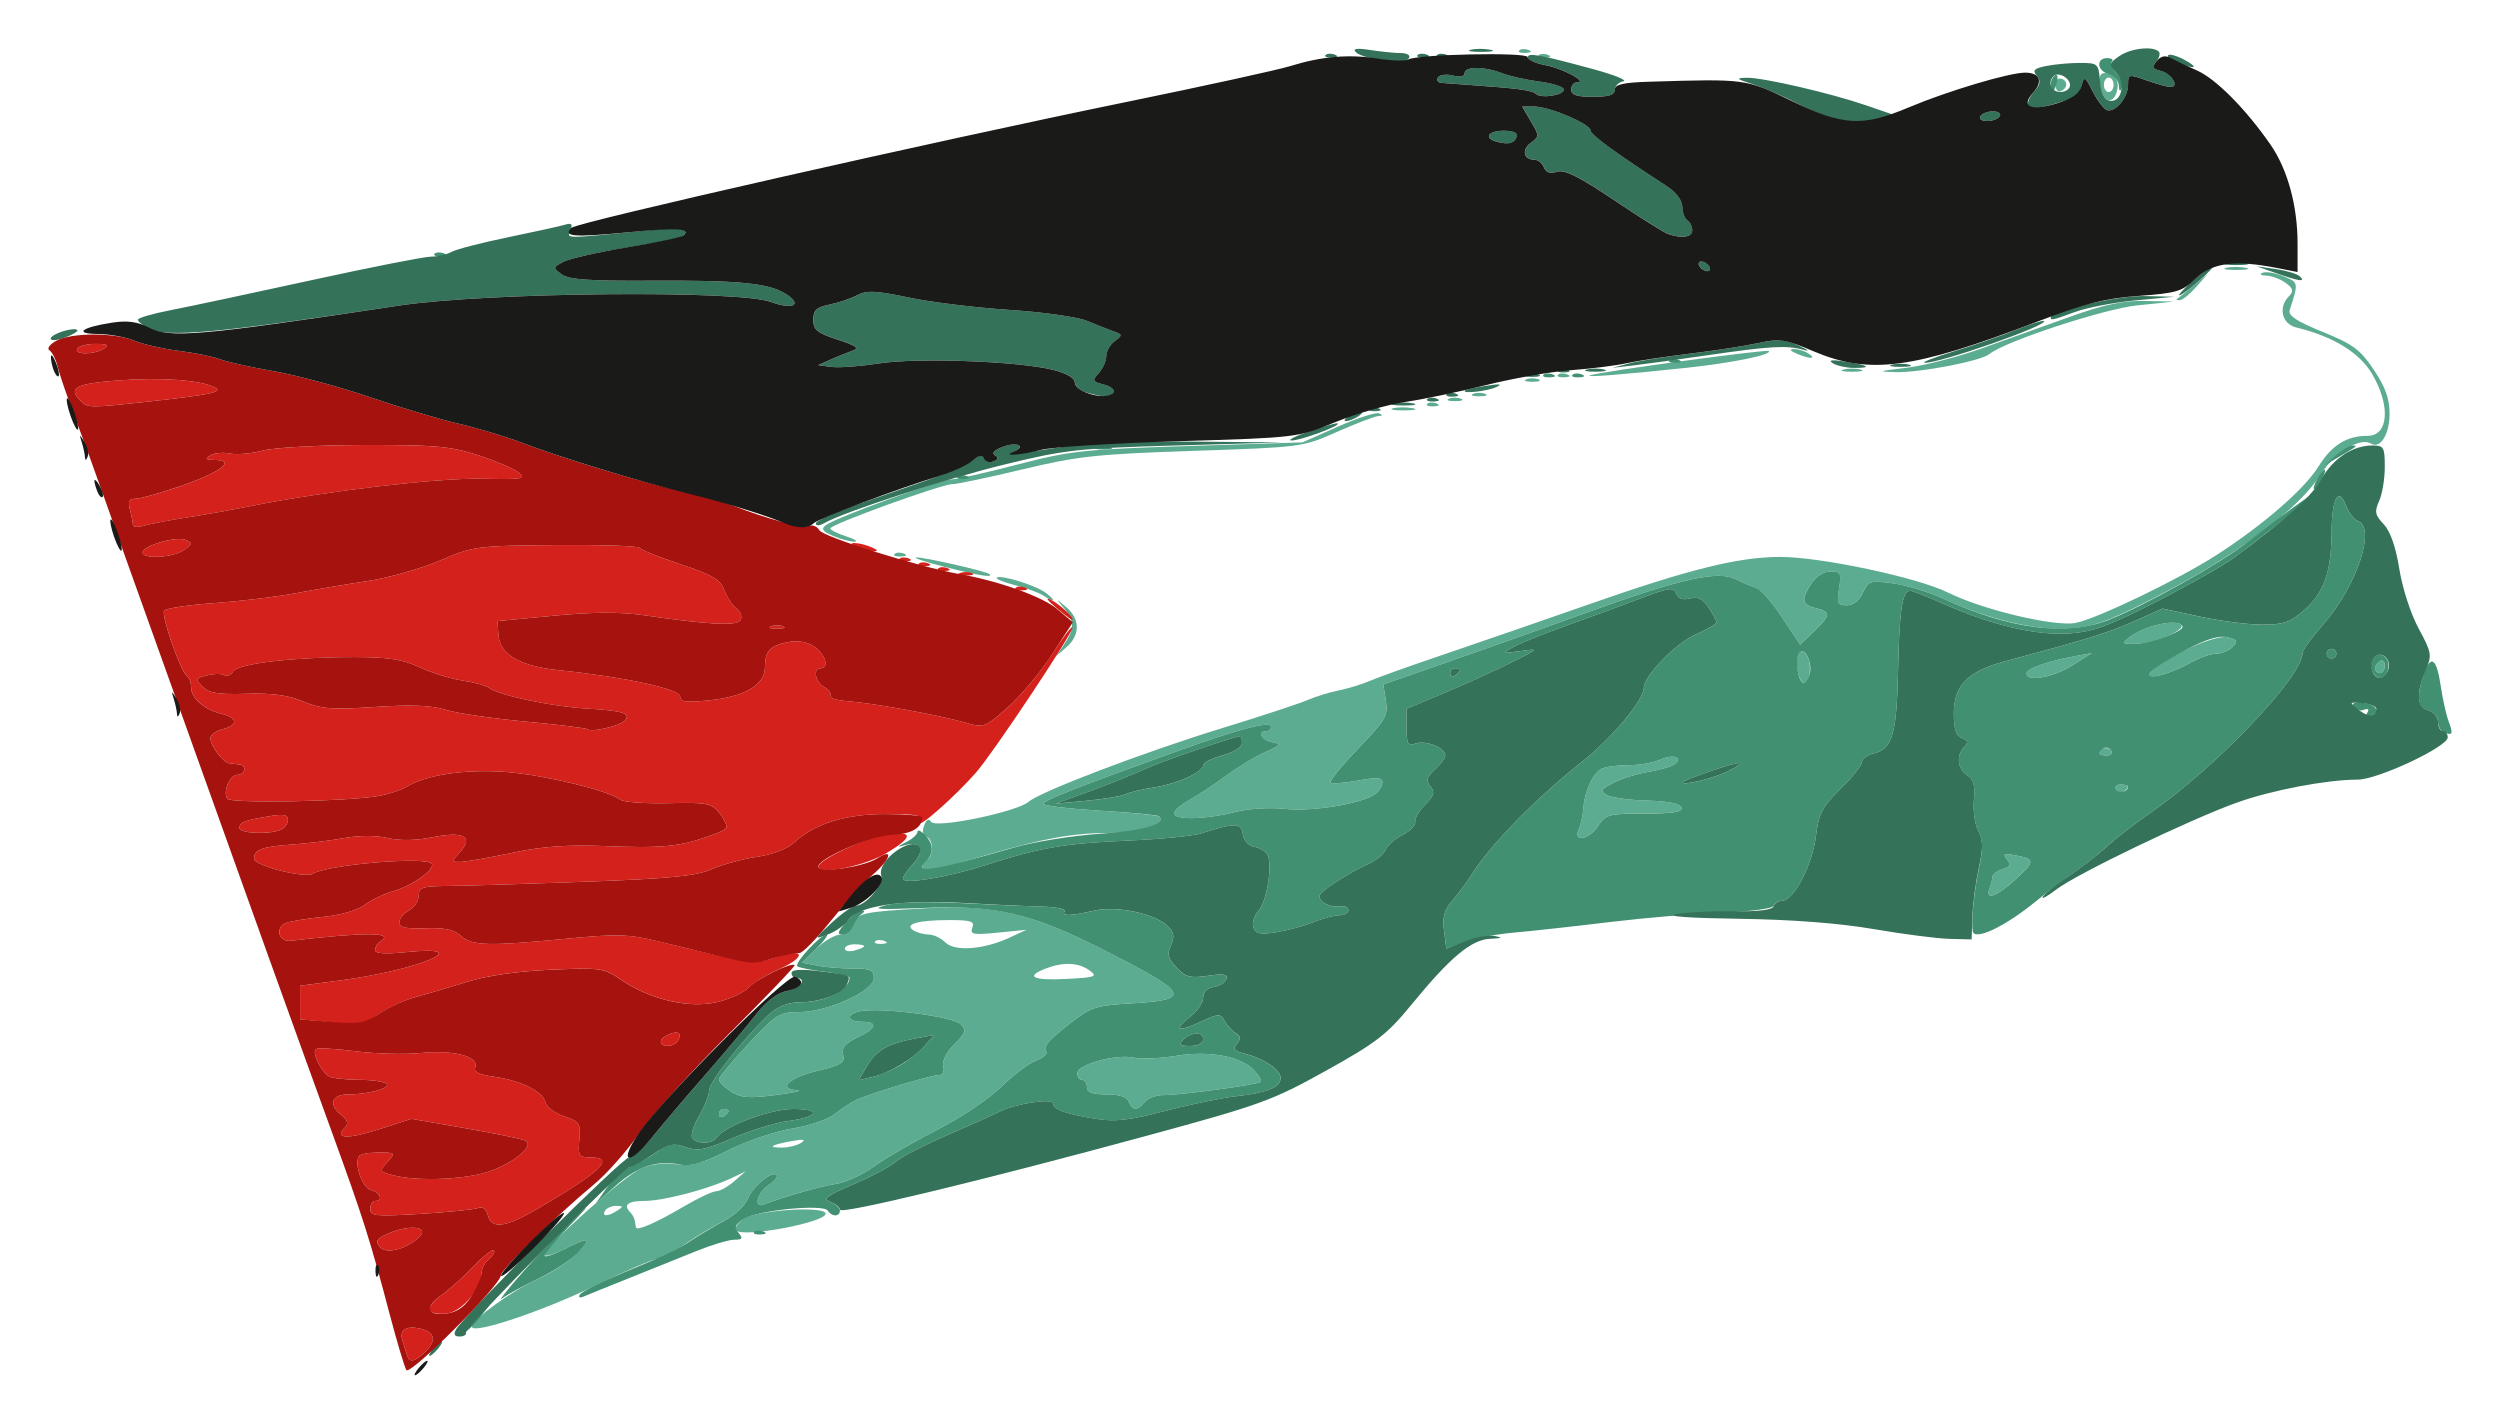 <?xml version="1.0" encoding="UTF-8" standalone="no"?>
<!-- Created with Inkscape (http://www.inkscape.org/) -->
<svg
    xmlns:inkscape="http://www.inkscape.org/namespaces/inkscape"
    xmlns:rdf="http://www.w3.org/1999/02/22-rdf-syntax-ns#"
    xmlns="http://www.w3.org/2000/svg"
    xmlns:xlink="http://www.w3.org/1999/xlink"
    xmlns:ns1="http://sozi.baierouge.fr"
    xmlns:cc="http://creativecommons.org/ns#"
    xmlns:dc="http://purl.org/dc/elements/1.1/"
    xmlns:sodipodi="http://sodipodi.sourceforge.net/DTD/sodipodi-0.dtd"
    id="svg2"
    sodipodi:docname="Nou document 1"
    viewBox="0 0 516.26 294"
    version="1.1"
    inkscape:version="0.48.4 r9939"
  >
  <sodipodi:namedview
      id="base"
      bordercolor="#666666"
      inkscape:pageshadow="2"
      inkscape:window-y="-8"
      fit-margin-left="10"
      pagecolor="#ffffff"
      fit-margin-top="10"
      inkscape:window-maximized="1"
      inkscape:zoom="0.54241382"
      inkscape:window-x="-8"
      inkscape:window-height="848"
      showgrid="false"
      borderopacity="1.0"
      inkscape:current-layer="capa1"
      inkscape:cx="1102.1022"
      inkscape:cy="-59.211589"
      fit-margin-right="10"
      fit-margin-bottom="10"
      inkscape:window-width="1600"
      inkscape:pageopacity="0.0"
      inkscape:document-units="px"
  />
  <g
      id="capa1"
      inkscape:label="Capa 1"
      inkscape:groupmode="layer"
      transform="translate(677.44 -81.92)"
    >
    <g
        id="g3012"
        transform="translate(-728.23 -243.36)"
      >
      <g
          id="g3028"
        >
        <path
            id="path3026"
            d="m148.25 599.27c0-1.482 8.281-7.487 13.708-9.939 2.864-1.294 6.436-3.635 7.937-5.202 3.233-3.375 2.655-3.553-2.685-0.829-2.178 1.111-3.96 1.597-3.96 1.081 0-1.644 16.359-16.238 19.948-17.796 2.195-0.953 4.83-1.276 7.251-0.889 3.095 0.495 5.088-0.039 10.702-2.866 3.794-1.911 9.751-3.933 13.237-4.495 3.575-0.576 7.434-1.907 8.85-3.052 1.381-1.117 3.411-2.433 4.511-2.923 3.152-1.406 15.395-5.08 16.927-5.08 0.842 0 1.201-0.706 0.915-1.799-0.284-1.086 0.616-2.886 2.269-4.539 2.408-2.408 2.562-2.917 1.272-4.207-1.535-1.535-16.42-3.457-20.596-2.659-3.075 0.588-2.919 2.204 0.213 2.204 3.492 0 3.115 1.336-0.921 3.261-2.563 1.222-3.295 2.112-2.918 3.551 0.426 1.627-0.375 2.131-5.257 3.304-5.943 1.428-8.431 3.783-4.237 4.011 1.283 0.07-0.72 0.519-4.453 0.999-5.599 0.72-7.217 0.591-9.25-0.742-1.355-0.888-2.464-1.996-2.464-2.463 0-0.467 2.752-3.79 6.115-7.385 5.678-6.069 6.419-6.537 10.376-6.537 5.896 0 15.51-4.331 15.51-6.987 0-1.71-0.658-2.013-4.375-2.013-2.406 0-5.746-0.274-7.423-0.609l-3.047-0.61 2.957-2.89c1.626-1.59 3.884-2.89 5.016-2.89 1.222 0 2.273-0.818 2.585-2.011 0.633-2.421 1.855-2.699 15.105-3.435 14.1-0.783 21.533 0.968 36.682 8.64 17.731 8.979 18.389 10.266 5.632 11.004-7.127 0.413-8.342 0.794-12.271 3.854-4.952 3.857-5.938 5.014-5.235 6.152 0.272 0.44-0.713 1.259-2.188 1.819-1.475 0.561-4.682 2.991-7.126 5.401s-8.412 6.409-13.262 8.888c-4.85 2.479-10.723 5.887-13.052 7.574-2.328 1.687-5.868 3.308-7.865 3.602-3.094 0.456-10.502 2.57-14.882 4.246-2.166 0.829-1.354-2.421 1-4.004 1.238-0.832 1.998-1.776 1.69-2.099-0.926-0.969-5.001 2.4-5.963 4.928-0.493 1.297-2.602 3.281-4.687 4.41-4.607 2.493-7.018 3.983-10.164 6.28-1.318 0.963-3.072 1.75-3.898 1.75-0.826 0-6.503 2.437-12.615 5.415-10.952 5.337-25.613 10.245-25.613 8.575zm43.802-24.873c2.907-1.714 5.891-3.117 6.631-3.117 0.74 0 2.408-0.922 3.706-2.05l2.361-2.05-3 1.424c-4.78 2.269-13.992 4.675-17.904 4.675-3.458 0-4.434 0.829-2.846 2.417 0.412 0.412 0.806 1.163 0.875 1.667 0.069 0.504 0.181 1.131 0.25 1.392 0.202 0.766 4.248-1.01 9.927-4.359zm-13.802 0.883c1.293-0.835 1.266-0.971-0.191-0.985-0.93-0.008-1.969 0.435-2.309 0.985-0.782 1.266 0.542 1.266 2.5 0zm38-14.014c1.055-0.692 0.462-0.793-2-0.341-4.313 0.791-5.126 1.36-1.917 1.34 1.329-0.008 3.092-0.458 3.917-0.999zm59.539-35.582c-2.249-1.644-5.383-1.794-8.973-0.429-4.438 1.687-2.814 2.537 4.162 2.179 6.066-0.311 6.542-0.484 4.811-1.75zm-46.539-5.021c0-0.211-0.9-0.383-2-0.383s-2 0.408-2 0.906 0.9 0.671 2 0.383 2-0.696 2-0.906zm30-1.75 3.5-1.626-5.891 0.586c-5.115 0.508-5.811 0.376-5.281-1.004 0.511-1.332-0.264-1.59-4.777-1.59-6.44 0-9.394 0.85-7.384 2.124 0.734 0.465 2.154 0.852 3.155 0.861 1.002 0.008 2.546 0.74 3.431 1.625 1.932 1.932 7.94 1.489 13.248-0.976zm-25.812 0.683c-0.722-0.289-1.584-0.253-1.917 0.079-0.332 0.332 0.258 0.569 1.312 0.525 1.165-0.048 1.402-0.285 0.604-0.604zm-30.676 59.702c-0.316-0.512 0.451-1.586 1.706-2.386 2.678-1.708 16.043-2.61 16.782-1.133 0.896 1.792-17.403 5.275-18.488 3.519zm-3.512-23.96c0-0.582 0.45-1.059 1-1.059s1 0.198 1 0.441-0.45 0.719-1 1.059c-0.55 0.34-1 0.141-1-0.441zm84.638-2.559c-0.38-0.99-1.946-1.5-4.607-1.5-2.917 0-4.031-0.415-4.031-1.5 0-0.825-0.45-1.5-1-1.5s-1-0.617-1-1.37c0-1.795 7.987-4.006 11.649-3.225 1.568 0.334 5.511 0.167 8.762-0.372 6.88-1.141 13.512 0.12 16.188 3.077 0.947 1.047 1.537 2.082 1.312 2.301-0.584 0.567-16.884 2.781-20.077 2.728-1.466-0.025-3.209 0.609-3.872 1.409-1.542 1.858-2.598 1.843-3.323-0.047zm177.75-44.082c0.334-0.87 0.607-1.965 0.607-2.433 0-0.468 0.924-1.144 2.053-1.502 1.601-0.508 1.804-0.952 0.921-2.016-0.922-1.111-0.612-1.27 1.675-0.855 4.179 0.758 4.19 1.231 0.113 4.967-3.962 3.631-6.373 4.456-5.368 1.838zm-220.39-4.34c0-0.528 0.45-1.238 1-1.578 1.386-0.857 1.257-4.248-0.18-4.727-0.723-0.241-0.896-1.134-0.446-2.305 0.495-1.291 0.967-1.534 1.453-0.748 0.879 1.423 17.771-2.068 20.154-4.165 2.365-2.081 23.845-10.253 39.943-15.196 8.017-2.462 15.928-5.064 17.58-5.784 1.652-0.72 4.577-1.622 6.5-2.006 1.923-0.384 4.846-1.282 6.496-1.997 1.65-0.715 8.625-3.204 15.5-5.532s20.15-6.913 29.5-10.19c20.916-7.33 31.009-9.835 39.67-9.844 8.331-0.009 28.424 4.26 34.651 7.362 7.121 3.547 21.978 7.085 26.318 6.268 4.32-0.814 21.053-8.858 28.974-13.929 9.572-6.128 18.241-13.63 21.148-18.301 2.792-4.485 5.851-6.407 10.198-6.407 4.336 0 4.793-6.19 0.941-12.762-2.587-4.415-8.037-7.761-15.65-9.609-3.011-0.731-3.804-4.161-1.5-6.497 1.002-1.016 0.865-1.552-0.691-2.7-1.068-0.788-2.868-1.468-4-1.512-1.16-0.044-1.491-0.307-0.758-0.6 0.715-0.287 2.662 0.043 4.327 0.732 3.092 1.281 3.09 1.269 1.247 6.981-0.365 1.132 1.42 2.312 6.815 4.505 6.28 2.553 7.768 3.656 10.56 7.83 2.399 3.586 3.25 5.974 3.25 9.122 0 4.208-1.936 7.285-3.841 6.107-2.196-1.357-7.469 1.821-10.222 6.162-4.795 7.561-17.472 16.97-34.886 25.891-9.344 4.787-12.3 5.831-17.403 6.145-6.844 0.421-16.486-1.874-25.702-6.118-3.054-1.407-7.799-2.855-10.543-3.219-4.692-0.622-5.06-0.507-6.175 1.94-0.742 1.629-1.99 2.601-3.338 2.601-1.901 0-2.086-0.408-1.584-3.5 0.513-3.158 0.341-3.5-1.754-3.5-1.365 0-2.988 1.016-3.937 2.465-2.211 3.374-2.035 4.392 0.885 5.125 3.189 0.8 3.141 1.422-0.365 4.781l-2.865 2.744-3.735-5.627c-2.054-3.095-4.478-5.844-5.385-6.109-0.908-0.265-2.816-1.071-4.242-1.793-3.625-1.835-11.484-0.059-30.909 6.985-8.525 3.091-21.422 7.679-28.659 10.195l-13.159 4.575 0.544 3.354c0.495 3.051-0.02 3.941-5.715 9.872-3.442 3.585-6.024 6.753-5.738 7.039 0.287 0.287 2.818 0.104 5.624-0.406 3.894-0.708 5.103-0.633 5.103 0.314 0 0.683-0.591 1.732-1.314 2.332-2.429 2.016-13.001 3.828-18.686 3.202-3.237-0.356-7.557-0.084-10.5 0.662-6.088 1.542-12.5 1.667-12.5 0.244 0-0.576 1.412-1.813 3.137-2.75 1.725-0.937 5.092-3.156 7.48-4.932s6.04-3.99 8.113-4.922c3.317-1.49 3.5-1.741 1.52-2.091-2.198-0.388-3.233-2.258-1.25-2.258 0.55 0 1-0.402 1-0.894 0-1.296-6.159 0.273-18.64 4.75-21.065 7.556-28.36 10.419-28.36 11.131 0 0.396 5.274 1.035 11.721 1.421 6.446 0.385 11.958 0.938 12.248 1.228 1.539 1.539-3.947 3.364-10.111 3.364-7.591 0-13.669 1.078-25.358 4.497-11.007 3.22-13.5 3.696-13.5 2.581zm135.56-7.828c0.424-0.963 0.847-2.875 0.941-4.25 0.254-3.725 2.131-7.644 4.008-8.364 0.912-0.35 3.4-0.636 5.53-0.636 2.129 0 5.019-0.523 6.422-1.162 2.715-1.237 4.917-0.305 2.626 1.111-0.747 0.462-3.144 1.125-5.326 1.474-2.182 0.349-5.347 1.348-7.034 2.22-2.683 1.387-2.852 1.706-1.35 2.546 0.944 0.528 4.696 1.039 8.338 1.136 4.275 0.113 6.769 0.618 7.038 1.425 0.31 0.93-1.622 1.25-7.552 1.25-7.396 0-8.086 0.18-9.606 2.5-1.912 2.918-5.264 3.541-4.035 0.75zm110.95-8.234c-0.345-0.559 0.073-1.016 0.931-1.016 1.756 0 2.015 0.6 0.628 1.457-0.512 0.316-1.214 0.118-1.559-0.441zm-3.51-7.457c0-1.056 1.919-1.499 2.49-0.575 0.345 0.559-0.073 1.016-0.931 1.016-0.857 0-1.559-0.198-1.559-0.441zm-62.232-16.994c-0.638-3.34 0.684-5.367 1.985-3.043 1.042 1.862 0.545 5.478-0.752 5.478-0.422 0-0.976-1.096-1.232-2.435zm47.232 0.513c0-0.989 4.322-2.535 10-3.577l3.5-0.642-4 2.539c-3.938 2.5-9.5 3.483-9.5 1.679zm25.818-0.358c2.371-2.857 13.165-7.762 15.687-7.129 2.087 0.524 2.236 0.812 1.037 2.01-0.769 0.769-2.305 1.399-3.413 1.399-1.108 0-3.502 0.847-5.321 1.883-1.819 1.036-4.623 2.189-6.232 2.563-2.44 0.567-2.731 0.447-1.758-0.726zm46.182-0.661c0-0.518 0.45-1.219 1-1.559 0.55-0.34 1 0.084 1 0.941 0 0.857-0.45 1.559-1 1.559s-1-0.423-1-0.941zm-270.68-5.032c2.136-3.141 2.12-4.849-0.069-7.449-1.748-2.077-1.748-2.077 0.5-0.174 2.849 2.412 2.877 5.738 0.069 8.19l-2.181 1.905 1.681-2.473zm220.13-1.569c2.752-2.081 8.585-3.537 10.308-2.572 1.819 1.018-5.447 4.129-9.532 4.082-2.624-0.031-2.654-0.089-0.776-1.509zm-224.45-8.486c-0.825-0.548-3.43-1.499-5.788-2.113-2.359-0.614-4.091-1.314-3.851-1.554 0.722-0.722 8.056 1.543 10.17 3.142 2.205 1.667 1.796 2.071-0.531 0.525zm-20.5-5.94c-3.85-0.992-6.465-1.855-5.812-1.918 1.428-0.138 14.625 2.865 15.224 3.464 0.785 0.785-2.388 0.264-9.412-1.546zm-10.229-2.637c0.332-0.332 1.195-0.368 1.917-0.079 0.798 0.319 0.561 0.556-0.604 0.604-1.054 0.043-1.645-0.193-1.312-0.525zm-12.647-3.714c-2.29-0.978-2.596-1.44-1.5-2.267 2.044-1.544 23.653-9.415 25.847-9.415 1.041 0 7.211-1.385 13.711-3.077 10.902-2.838 13.639-3.135 35.318-3.821l23.5-0.745 7.311-3.241c4.021-1.783 7.846-3.024 8.5-2.757 0.827 0.337 0.784 0.508-0.143 0.563-0.733 0.043-4.558 1.507-8.5 3.253-7.124 3.154-7.306 3.179-29.668 3.931-20.107 0.677-23.863 1.084-35.314 3.826-7.048 1.688-13.573 3.06-14.5 3.05-2.148-0.024-25.153 8.315-25.172 9.124-0.008 0.333 1.448 1.075 3.236 1.648 1.788 0.573 2.575 1.068 1.75 1.1-0.825 0.031-2.794-0.496-4.376-1.171zm115.61-26.369c0.956-0.25 2.756-0.259 4-0.02 1.244 0.239 0.462 0.444-1.738 0.455s-3.218-0.185-2.262-0.435zm7.032-0.917c0.332-0.332 1.195-0.368 1.917-0.079 0.798 0.319 0.561 0.556-0.604 0.604-1.054 0.043-1.645-0.193-1.312-0.525zm4.479-1.058c0.688-0.277 1.812-0.277 2.5 0s0.125 0.504-1.25 0.504-1.938-0.227-1.25-0.504zm5-1c0.688-0.277 1.812-0.277 2.5 0s0.125 0.504-1.25 0.504-1.938-0.227-1.25-0.504zm11-3c0.688-0.277 1.812-0.277 2.5 0s0.125 0.504-1.25 0.504-1.938-0.227-1.25-0.504zm6.521-0.942c0.332-0.332 1.195-0.368 1.917-0.079 0.798 0.319 0.561 0.556-0.604 0.604-1.054 0.043-1.645-0.193-1.312-0.525zm6.729 0.082c2.684-0.818 36.414-5.396 36.814-4.997 0.758 0.758-7.449 2.443-16.814 3.452-13.23 1.426-21.777 2.086-20 1.545zm52.25-1.167c0.963-0.252 2.538-0.252 3.5 0 0.963 0.252 0.175 0.457-1.75 0.457s-2.712-0.206-1.75-0.457zm12.864-0.346c3.638-0.425 10.613-2.207 15.5-3.96 4.887-1.753 13.161-4.717 18.386-6.587 7.174-2.567 10.969-3.368 15.5-3.269l6 0.131-7.5 0.766c-6.923 0.707-27.495 7.469-30.637 10.07-1.739 1.44-14.304 3.864-19.363 3.735-3.873-0.098-3.578-0.222 2.114-0.887zm-22.614-2.964c-1.319-0.567-1.489-0.878-0.5-0.914 0.825-0.03 2.175 0.381 3 0.914 1.828 1.181 0.249 1.181-2.5 0zm78.583-11.25c0.229-0.138 1.767-1.375 3.417-2.75l3-2.5-2.424 2.75c-1.333 1.512-2.871 2.75-3.417 2.75-0.546 0-0.805-0.113-0.576-0.25zm10.155-6.437c0.956-0.25 2.756-0.259 4-0.02 1.244 0.239 0.462 0.444-1.738 0.455s-3.218-0.185-2.262-0.435zm-25.81-36.78c-0.769-3.063-0.133-4.013 2.11-3.152 0.965 0.37 1.485 1.493 1.293 2.795-0.467 3.173-2.639 3.401-3.403 0.357zm2.583-1.024c0-0.825-0.45-1.5-1-1.5s-1 0.675-1 1.5 0.45 1.5 1 1.5 1-0.675 1-1.5zm-12 0c0-0.917 0.562-1.479 1.25-1.25 1.416 0.472 1.26 2.08-0.25 2.583-0.55 0.183-1-0.417-1-1.333zm-106.73-6.104c0.332-0.332 1.195-0.368 1.917-0.079 0.798 0.319 0.561 0.556-0.604 0.604-1.054 0.043-1.645-0.193-1.312-0.525zm-4-1c0.332-0.332 1.195-0.368 1.917-0.079 0.798 0.319 0.561 0.556-0.604 0.604-1.054 0.043-1.645-0.193-1.312-0.525z"
            style="fill:#5cac91"
            inkscape:connector-curvature="0"
        />
        <path
            id="path3024"
            d="m146.25 599.97c0-0.172 1.434-1.635 3.186-3.25l3.186-2.937-2.436 3.195c-2.069 2.714-3.936 4.133-3.936 2.992zm12.664-12.187c3.39-3.85 8.115-8.798 10.5-10.995 3.416-3.147 3.222-2.822-0.914 1.531-2.888 3.039-5.25 5.859-5.25 6.265 0 0.406 1.782-0.17 3.96-1.281 5.248-2.678 5.875-2.548 2.964 0.611-1.333 1.447-5.015 3.87-8.181 5.383s-6.541 3.367-7.5 4.119c-0.959 0.752 1.031-1.783 4.421-5.633zm11.638 4.82c0.347-0.561 4.133-2.482 8.414-4.27 10.541-4.401 11.337-4.779 14.783-7.032 1.65-1.079 4.706-2.892 6.79-4.03 2.085-1.138 4.194-3.13 4.687-4.427 0.961-2.528 5.037-5.896 5.963-4.928 0.308 0.322-0.452 1.267-1.69 2.099-2.354 1.583-3.166 4.833-1 4.004 4.38-1.676 11.788-3.79 14.882-4.246 1.998-0.295 5.537-1.916 7.865-3.602 2.328-1.687 8.202-5.095 13.052-7.574 4.85-2.479 10.818-6.479 13.262-8.888 2.444-2.41 5.651-4.84 7.126-5.401 1.475-0.561 2.46-1.38 2.188-1.819-0.703-1.137 0.282-2.295 5.235-6.152 3.929-3.06 5.144-3.441 12.271-3.854 12.757-0.739 12.099-2.025-5.632-11.004-15.213-7.704-22.233-9.328-37.585-8.695-9.156 0.377-10.623 0.264-7.415-0.573 2.383-0.621 8.649-0.799 15.5-0.44 6.325 0.332 13.841 0.66 16.703 0.73 2.862 0.07 4.973 0.5 4.691 0.956-0.65 1.052 1.057 1.017 6.106-0.125 4.67-1.056 12.598 0.623 15.193 3.218 1.294 1.294 1.435 2.169 0.635 3.949-0.835 1.861-0.617 2.72 1.174 4.607 1.874 1.976 2.832 2.226 6.454 1.686 3.27-0.488 4.153-0.331 3.82 0.68-0.238 0.723-1.41 1.458-2.605 1.633-1.335 0.196-2.172 1.035-2.172 2.177 0 1.022-1.194 2.797-2.653 3.944-3.603 2.834-2.672 3.29 2.158 1.055 3.712-1.717 4.059-1.73 4.906-0.172 0.501 0.922 1.539 2.05 2.305 2.506 1.063 0.633 1.122 1.158 0.25 2.209-0.914 1.102-0.575 1.518 1.695 2.078 3.833 0.945 7.338 3.315 7.338 4.963 0 1.929-2.692 3.055-9 3.766-3.025 0.341-9.717 1.72-14.872 3.065-7.587 1.979-10.348 2.284-14.5 1.597-6.162-1.019-8.628-1.913-8.628-3.126 0-1.161-7.728-0.001-11 1.65-1.375 0.694-6.325 2.915-11 4.934s-9.4 4.471-10.5 5.446c-1.1 0.976-5.04 3.071-8.757 4.656-5.516 2.353-6.388 3.019-4.75 3.625 1.104 0.408 2.007 1.207 2.007 1.775 0 1.32-1.691 1.341-2.501 0.031-0.878-1.421-14.462-0.098-17.316 1.686-1.861 1.164-2.083 1.731-1.128 2.882 0.967 1.165 0.805 1.433-0.867 1.433-1.131 0-4.674 1.06-7.872 2.356-3.199 1.296-9.416 3.797-13.816 5.557-4.4 1.76-8.636 3.477-9.414 3.814-0.823 0.356-1.15 0.186-0.783-0.408zm116.66-39.773c0.663-0.799 2.406-1.433 3.872-1.409 3.193 0.053 19.492-2.161 20.077-2.728 0.226-0.219-0.364-1.254-1.312-2.301-2.676-2.957-9.308-4.218-16.188-3.077-3.251 0.539-7.194 0.706-8.762 0.372-3.662-0.781-11.649 1.431-11.649 3.225 0 0.754 0.45 1.37 1 1.37s1 0.675 1 1.5c0 1.085 1.115 1.5 4.031 1.5 2.661 0 4.227 0.51 4.607 1.5 0.725 1.89 1.781 1.905 3.323 0.047zm12.039-12.958c0-1.639-2.48-1.509-4.21 0.222-0.92 0.92-0.577 1.19 1.51 1.19 1.658 0 2.7-0.545 2.7-1.411zm-92.729 39.807c0.332-0.332 1.195-0.368 1.917-0.079 0.798 0.319 0.561 0.556-0.604 0.604-1.054 0.043-1.645-0.193-1.312-0.525zm-30.36-9.215c1.278-1.826 3.455-3.749 4.837-4.275 1.382-0.526 3.817-1.884 5.41-3.019 2.426-1.727 3.391-1.891 5.93-1.006 2.569 0.896 4.054 0.615 9.722-1.841 3.679-1.594 8.817-3.181 11.416-3.527 6.393-0.851 7.112-2.516 1.082-2.504-4.763 0.01-14.322 3.584-15.746 5.887-0.861 1.392-4.238 1.439-5.084 0.07-0.351-0.568 0.297-2.619 1.441-4.557 1.144-1.938 2.079-4.329 2.079-5.311 0-1.742 7.648-11.343 12.626-15.848 1.546-1.399 3.764-2.25 5.865-2.25 5.395 0 10.427-2.451 10.494-5.111 0.008-0.336-2.296-0.884-5.12-1.219-2.825-0.335-5.379-0.852-5.677-1.15-0.64-0.64 4.802-6.521 6.034-6.521 0.466 0-0.483 1.301-2.11 2.89l-2.957 2.89 3.047 0.61c1.676 0.335 5.016 0.609 7.423 0.609 3.717 0 4.375 0.302 4.375 2.013 0 2.656-9.614 6.987-15.51 6.987-3.956 0-4.698 0.467-10.376 6.537-3.363 3.595-6.115 6.918-6.115 7.385 0 0.467 1.109 1.575 2.464 2.463 2.033 1.332 3.651 1.462 9.25 0.742 3.732-0.48 5.736-0.93 4.453-0.999-4.194-0.227-1.706-2.582 4.237-4.011 4.882-1.173 5.683-1.677 5.257-3.304-0.376-1.439 0.355-2.329 2.918-3.551 4.035-1.924 4.412-3.261 0.921-3.261-3.131 0-3.287-1.616-0.213-2.204 4.175-0.798 19.06 1.123 20.596 2.659 1.29 1.29 1.137 1.799-1.272 4.207-1.653 1.653-2.553 3.453-2.269 4.539 0.286 1.093-0.073 1.799-0.915 1.799-1.532 0-13.776 3.674-16.927 5.08-1.1 0.491-3.13 1.806-4.511 2.923-1.416 1.145-5.276 2.477-8.85 3.052-3.486 0.561-9.485 2.605-13.331 4.542-5.27 2.654-7.708 3.364-9.9 2.882-4.533-0.996-8.77 0.406-13.226 4.374l-4.094 3.646 2.324-3.319zm25.089-15.74c0-0.243-0.45-0.441-1-0.441s-1 0.477-1 1.059c0 0.582 0.45 0.781 1 0.441s1-0.816 1-1.059zm35.566-9.537c1.686-1.012 3.936-2.817 5-4.013l1.934-2.174-3.839 0.703c-5.707 1.045-8.136 2.421-10.075 5.704l-1.745 2.954 2.83-0.667c1.556-0.367 4.209-1.495 5.895-2.507zm112.17-27.703c-0.362-2.829 0.042-4.289 1.714-6.2 1.203-1.375 2.991-3.793 3.973-5.373 3.735-6.01 13.432-15.917 22.812-23.307 6.167-4.859 12.767-12.773 12.767-15.309 0-2.397 6.606-9.185 10.701-10.997 2.364-1.046 4.299-2.168 4.299-2.493 0-0.325-0.724-1.697-1.609-3.048-1.189-1.814-2.199-2.308-3.865-1.89-1.514 0.38-2.454 0.048-2.86-1.011-0.531-1.383-1.44-1.259-7.386 1.009-3.729 1.422-10.605 3.947-15.28 5.611s-9.625 3.656-11 4.427c-2.405 1.349-2.348 1.38 1.5 0.838 3.952-0.557 3.928-0.528-2 2.41-3.3 1.636-9.488 4.441-13.75 6.234l-7.75 3.261v3.887c0 3.407 0.242 3.81 1.962 3.264 2.1-0.667 6.038 0.953 6.038 2.484 0 0.509-0.968 1.828-2.151 2.93-1.74 1.621-1.918 2.285-0.933 3.472 0.987 1.189 0.779 1.907-1.093 3.779-1.271 1.271-2.186 2.857-2.033 3.524 0.153 0.667-1.032 1.89-2.634 2.719-1.602 0.828-3.185 2.217-3.519 3.085-0.333 0.868-1.85 2.14-3.371 2.826-4.487 2.024-10.265 5.8-10.265 6.709 0 1.294 2.3 2.443 4.25 2.122 0.963-0.158 1.75 0.19 1.75 0.775s-0.845 1.063-1.878 1.063c-1.033 0-3.395 0.625-5.25 1.388-1.855 0.763-5.284 1.703-7.62 2.087-3.427 0.564-4.368 0.385-4.871-0.925-0.346-0.901 0.122-2.449 1.051-3.475 1.78-1.967 2.973-9.815 1.78-11.712-0.392-0.623-1.612-1.302-2.712-1.508-1.158-0.218-2.135-1.32-2.32-2.617-0.339-2.376-1.519-2.393-8.665-0.126-1.642 0.521-8.392 1.181-15 1.466-13.064 0.564-18.172 1.438-29.302 5.019-8.071 2.596-17.213 4.108-17.213 2.846 0-0.448 0.947-1.823 2.105-3.055 2.452-2.61 1.681-4.71-1.439-3.924-2.102 0.53-2.1 0.512 0.084-0.612 1.238-0.637 2.25-1.571 2.25-2.077 0-0.505 0.675-0.244 1.5 0.581 1.804 1.804 1.922 3.821 0.317 5.426-2.756 2.756 0.593 2.243 18.183-2.785 4.125-1.179 12.093-2.451 17.706-2.827 8.951-0.6 13.775-2.024 12.198-3.601-0.254-0.254-5.737-0.778-12.183-1.163-6.446-0.385-11.721-1.025-11.721-1.421 0-0.712 7.295-3.575 28.36-11.131 12.481-4.477 18.64-6.046 18.64-4.75 0 0.492-0.45 0.894-1 0.894-1.983 0-0.948 1.87 1.25 2.258 1.98 0.35 1.797 0.601-1.52 2.091-2.073 0.932-5.724 3.146-8.113 4.922s-5.755 3.995-7.48 4.932c-1.725 0.937-3.137 2.174-3.137 2.75 0 1.423 6.412 1.298 12.5-0.244 2.943-0.746 7.263-1.018 10.5-0.662 5.684 0.625 16.257-1.186 18.686-3.202 0.723-0.6 1.314-1.649 1.314-2.332 0-0.947-1.209-1.021-5.103-0.314-2.807 0.51-5.337 0.693-5.624 0.406-0.287-0.287 2.295-3.454 5.738-7.039 5.695-5.931 6.21-6.82 5.715-9.872l-0.544-3.354 13.159-4.575c7.238-2.516 20.134-7.104 28.659-10.195 19.425-7.043 27.284-8.819 30.909-6.985 1.425 0.721 3.334 1.528 4.242 1.793 0.908 0.265 3.331 3.014 5.385 6.109l3.735 5.627 2.865-2.744c3.506-3.359 3.553-3.981 0.365-4.781-2.92-0.733-3.096-1.75-0.885-5.125 0.949-1.448 2.572-2.465 3.937-2.465 2.095 0 2.267 0.342 1.754 3.5-0.502 3.092-0.317 3.5 1.584 3.5 1.348 0 2.595-0.972 3.338-2.601 1.115-2.446 1.483-2.562 6.175-1.94 2.744 0.364 7.489 1.813 10.543 3.219 13.637 6.28 25.331 7.76 34.074 4.314 7.439-2.932 23.002-11.64 28.616-16.011 8.085-6.295 13.364-10.128 13.364-9.704 0 0.411-9.533 8.022-16.241 12.965-2.057 1.516-9.172 5.543-15.811 8.948-9.798 5.025-13.184 6.272-17.983 6.619-6.77 0.49-16.043-1.665-25.809-5.996-3.489-1.547-6.703-2.813-7.143-2.813-1.653 0-2.255 3.862-2.509 16.089-0.281 13.534-1.143 16.531-5.033 17.508-1.359 0.341-2.471 1.153-2.471 1.804 0 0.651-1.979 3.126-4.398 5.5-3.818 3.747-4.49 5.05-5.093 9.875-0.738 5.906-4.578 13.225-6.938 13.225-0.772 0-1.559 0.465-1.749 1.034-0.196 0.587-4.66 1.187-10.333 1.387-5.494 0.194-16.064 1.087-23.489 1.984-7.425 0.897-16.425 1.887-20 2.199-3.575 0.312-8.141 1.181-10.146 1.932l-3.646 1.365-0.473-3.7zm31.858-21.7c1.52-2.321 2.21-2.5 9.606-2.5 5.93 0 7.862-0.32 7.552-1.25-0.269-0.807-2.763-1.312-7.038-1.425-3.642-0.096-7.394-0.607-8.338-1.136-1.502-0.841-1.333-1.159 1.35-2.546 1.687-0.872 4.852-1.871 7.034-2.22s4.579-1.012 5.326-1.474c2.291-1.416 0.089-2.348-2.626-1.111-1.403 0.639-4.293 1.162-6.422 1.162s-4.617 0.286-5.53 0.636c-1.877 0.72-3.754 4.639-4.008 8.364-0.094 1.375-0.517 3.288-0.941 4.25-1.229 2.791 2.124 2.168 4.035-0.75zm-97.592-6.494c0.825-0.402 3.46-1.031 5.855-1.397 4.825-0.738 10.145-3.147 10.145-4.596 0-0.515 1.8-1.421 4-2.013 2.351-0.633 4-1.68 4-2.538 0-0.804-0.113-1.455-0.25-1.446-1.407 0.084-16.285 5.194-19.75 6.782-2.475 1.135-7.65 3.213-11.5 4.618l-7 2.555 6.5-0.617c3.575-0.339 7.175-0.946 8-1.348zm124.25-4.674c4.499-2.263 3.148-2.335-3.25-0.174-3.3 1.114-6 2.199-6 2.409 0 0.72 6.494-0.85 9.25-2.235zm17.003-20.189c0.632-2.417-1.189-5.862-2.218-4.197-0.871 1.41-0.131 6.055 0.966 6.055 0.422 0 0.985-0.836 1.253-1.858zm-72.253-0.701c0-0.243-0.45-0.441-1-0.441s-1 0.477-1 1.059c0 0.582 0.45 0.781 1 0.441s1-0.816 1-1.059zm-126.81 52.059c1.196-1.375 2.655-2.493 3.243-2.485 0.757 0.011 0.756 0.23-0.003 0.75-0.59 0.404-1.363 1.522-1.719 2.485-0.355 0.963-1.332 1.75-2.17 1.75-1.193 0-1.052-0.543 0.649-2.5zm232.71 1.75c-0.299-2.212 0.32-8.381 1.306-13.013 0.872-4.101 0.838-5.79-0.157-7.649-0.702-1.312-1.105-4.188-0.895-6.392 0.289-3.029-0.049-4.275-1.385-5.11-2.022-1.262-2.316-4.138-0.6-5.854 0.89-0.89 0.771-1.319-0.5-1.807-1.21-0.464-1.667-1.858-1.667-5.078 0-5.797 2.882-8.72 10.647-10.798 16.828-4.504 21.348-5.907 26.654-8.277l5.801-2.591 7.722 1.659c4.247 0.913 10.059 1.659 12.914 1.659 4.374 0 5.746-0.486 8.703-3.082 3.991-3.505 5.538-7.926 5.569-15.918 0.026-6.936 1.415-9.644 2.918-5.691 0.573 1.508 1.724 3.003 2.557 3.323 3.792 1.455-0.365 13.591-7.373 21.521-2.262 2.559-4.112 5.138-4.112 5.731 0 4.82-17.743 23.464-31.323 32.914-3.397 2.364-7.527 5.555-9.177 7.091-1.65 1.536-4.575 3.855-6.5 5.153s-5.525 4.019-8 6.047c-6.495 5.32-12.813 8.291-13.101 6.16zm8.863-10.67c4.077-3.736 4.066-4.21-0.113-4.967-2.287-0.415-2.597-0.256-1.675 0.855 0.883 1.064 0.681 1.507-0.921 2.016-1.129 0.358-2.053 1.034-2.053 1.502 0 0.468-0.273 1.563-0.607 2.433-1.005 2.618 1.407 1.792 5.368-1.838zm23.239-19.139c0-0.243-0.702-0.441-1.559-0.441-0.857 0-1.276 0.457-0.931 1.016 0.571 0.924 2.49 0.48 2.49-0.575zm-3.51-7.457c-0.345-0.559-1.047-0.757-1.559-0.441-1.387 0.857-1.128 1.457 0.628 1.457 0.857 0 1.276-0.457 0.931-1.016zm-7.99-17.586 4-2.539-3.5 0.642c-5.678 1.042-10 2.588-10 3.577 0 1.804 5.562 0.821 9.5-1.679zm24.307-0.515c1.819-1.036 4.214-1.883 5.321-1.883s2.644-0.63 3.413-1.399c1.199-1.199 1.05-1.487-1.037-2.01-1.677-0.421-4.317 0.375-8.478 2.556-7.332 3.843-9.892 6.332-5.451 5.299 1.609-0.374 4.413-1.527 6.232-2.563zm-4.721-5.534c3.04-1.216 3.744-1.865 2.676-2.462-1.723-0.964-7.556 0.491-10.308 2.572-1.878 1.42-1.848 1.479 0.776 1.509 1.501 0.018 4.587-0.711 6.856-1.619zm57.164 19.931c-0.688-0.246-1.25-1.256-1.25-2.247 0-0.99-0.9-2.035-2-2.323-2.256-0.59-2.531-2.889-0.903-7.56 1.436-4.118 2.623-3.224 3.481 2.623 0.382 2.6 1.095 5.802 1.586 7.115 1.003 2.688 0.873 3.029-0.914 2.391zm-15.837-4.139c0.43-0.695 0.142-0.908-0.76-0.562-0.798 0.306-1.769 0.042-2.158-0.588-0.483-0.781 0.199-1.041 2.149-0.818 2.779 0.318 3.51 1.942 1.217 2.706-0.628 0.209-0.829-0.122-0.448-0.739zm0.923-8.708c-0.833-2.172 1.282-4.215 2.797-2.7 1.28 1.28 0.487 4.267-1.133 4.267-0.585 0-1.333-0.705-1.664-1.567zm2.664-0.992c0-0.857-0.45-1.281-1-0.941s-1 1.042-1 1.559c0 0.518 0.45 0.941 1 0.941s1-0.702 1-1.559zm-12-2.441c0-0.55 0.45-1 1-1s1 0.45 1 1-0.45 1-1 1-1-0.45-1-1zm-2-36c0.589-1.1 1.295-2 1.57-2s0.018 0.9-0.57 2c-0.589 1.1-1.295 2-1.57 2s-0.018-0.9 0.57-2zm-280.73-0.604c0.332-0.332 1.195-0.368 1.917-0.079 0.798 0.319 0.561 0.556-0.604 0.604-1.054 0.043-1.645-0.193-1.312-0.525zm284.59-4.337c1.298-1.133 2.836-2.059 3.417-2.059 1.23 0 1.171 0.05-2.777 2.362l-3 1.757 2.361-2.059zm-256.13-1.715c0.677-0.274 2.027-0.291 3-0.037 0.973 0.254 0.419 0.478-1.231 0.498-1.65 0.02-2.446-0.187-1.769-0.461zm92.54-14.948c0.332-0.332 1.195-0.368 1.917-0.079 0.798 0.319 0.561 0.556-0.604 0.604-1.054 0.043-1.645-0.193-1.312-0.525zm6 0c0.332-0.332 1.195-0.368 1.917-0.079 0.798 0.319 0.561 0.556-0.604 0.604-1.054 0.043-1.645-0.193-1.312-0.525zm20-3c0.332-0.332 1.195-0.368 1.917-0.079 0.798 0.319 0.561 0.556-0.604 0.604-1.054 0.043-1.645-0.193-1.312-0.525zm-255-22c0.332-0.332 1.195-0.368 1.917-0.079 0.798 0.319 0.561 0.556-0.604 0.604-1.054 0.043-1.645-0.193-1.312-0.525zm333.73-34.837c0-0.793 0.408-1.693 0.907-2.001 0.499-0.308 0.671 0.34 0.383 1.441-0.611 2.335-1.29 2.63-1.29 0.56zm14.079 0.097c-0.043-1.014-0.979-2.079-2.079-2.367-2.414-0.631-2.683-3.29-0.333-3.29 0.917 0 1.366 0.301 0.998 0.669-0.368 0.368 0.053 1.467 0.936 2.442 0.883 0.975 1.369 2.362 1.081 3.081-0.326 0.815-0.553 0.613-0.603-0.536z"
            style="fill:#419072"
            inkscape:connector-curvature="0"
        />
        <path
            id="path3022"
            d="m134.82 605.03c-0.205-0.688-0.621-2.023-0.925-2.968-0.71-2.209 0.826-3.133 3.917-2.357 2.902 0.728 3.14 2.635 0.614 4.92-2.187 1.979-3.107 2.083-3.607 0.405zm4.712-9.111c-0.349-0.565 0.683-1.953 2.294-3.083 1.611-1.13 4.617-3.818 6.679-5.972 2.063-2.154 3.986-3.681 4.274-3.393 0.288 0.288-0.162 1.093-1 1.789-0.838 0.696-1.524 1.944-1.524 2.775 0 3.237-3.983 8.016-7.057 8.467-1.667 0.245-3.317-0.018-3.667-0.583zm-10.264-13.123c-0.885-1.067-0.734-1.585 0.673-2.308 4.963-2.547 10.272-2.078 7.021 0.621-2.771 2.3-6.505 3.118-7.693 1.687zm22.262-6.572c-0.345-1.318-1.075-1.85-2.033-1.483-0.822 0.316-6.163 0.859-11.869 1.208-9.234 0.565-10.373 0.453-10.373-1.017 0-0.909 0.45-1.652 1-1.652 1.744 0 1.078-1.746-0.858-2.253-1.773-0.464-3.51-5.342-2.491-6.992 0.257-0.416 2.085-0.756 4.063-0.756 3.504 0 3.551 0.05 1.829 1.953-1.709 1.889-1.673 1.978 1.095 2.719 5.197 1.392 15.666 0.902 20.49-0.959 4.974-1.919 8.645-5.118 7.023-6.12-0.539-0.333-6.079-1.493-12.311-2.578l-11.332-1.972-6.731 2.168c-6.513 2.098-9.338 1.95-7.021-0.367 0.83-0.83 0.576-1.565-0.976-2.821-2.473-2.002-1.642-4.023 1.654-4.023 4.009 0 8.556-1.207 7.991-2.122-0.299-0.483-2.879-0.885-5.734-0.894-2.855-0.008-5.686-0.346-6.291-0.75-1.68-1.122-3.507-5.05-2.608-5.606 0.439-0.271 4.152-0.061 8.253 0.468 4.1 0.528 10.155 0.687 13.455 0.352 6.666-0.677 12.028 0.734 11.181 2.941-0.374 0.975 0.737 1.534 3.916 1.969 5.503 0.754 10.147 3.077 10.577 5.29 0.179 0.921 1.901 2.21 3.826 2.864 3.247 1.103 3.476 1.453 3.172 4.838-0.3 3.341-0.11 3.65 2.25 3.65 5.285 0 2.331 2.892-10.793 10.567-6.755 3.95-9.583 4.326-10.354 1.377zm35.725-35.836c0-1.014 3.046-2.394 3.743-1.697 0.251 0.251 0.16 0.937-0.202 1.524-0.798 1.291-3.541 1.425-3.541 0.174zm-68.5-4.025-6-0.582v-3.471-3.471l8.5-1.131c16.235-2.16 28.224-7.325 13.5-5.817-4.396 0.45-6.5 0.317-6.5-0.413 0-0.593 0.45-1.357 1-1.697 3.262-2.016-2.434-2.086-18.462-0.228-2.485 0.288-3.253-2.784-0.92-3.679 0.944-0.362 4.454-0.937 7.799-1.277 3.566-0.363 7.068-1.382 8.463-2.464 1.309-1.015 4.009-2.304 6-2.866 3.954-1.115 8.786-4.653 7.758-5.68-1.474-1.474-21.515 0.263-24.53 2.127-1.616 0.999-12.109-1.689-12.109-3.101 0-1.881 1.681-2.511 7.826-2.936 3.12-0.215 7.958-0.813 10.75-1.328 3.108-0.573 6.597-0.58 9-0.017 2.534 0.594 5.821 0.537 9.281-0.159 6.446-1.297 8.579-0.136 5.665 3.084-1.778 1.964-1.775 2.023 0.074 2.006 1.048-0.009 5.841-0.845 10.651-1.857 6.71-1.411 11.483-1.73 20.5-1.369 9.146 0.367 13.025 0.099 17.485-1.208 3.152-0.924 5.962-2.054 6.245-2.51 0.282-0.457-0.316-1.855-1.33-3.107-1.691-2.089-2.567-2.26-10.604-2.072-4.818 0.112-9.274-0.213-9.901-0.723-2.259-1.836-15.306-5.025-23.301-5.695-8.376-0.702-16.834 0.533-20.862 3.045-1.112 0.694-3.812 1.557-6 1.918-6.884 1.137-30.397 1.535-31.021 0.526-0.93-1.505 0.536-4.93 2.111-4.93 1.604 0 1.997-1.929 0.433-2.125-0.55-0.069-1.486-0.181-2.081-0.25-1.339-0.155-3.919-3.584-3.919-5.208 0-0.66 1.125-1.483 2.5-1.828 3.301-0.829 3.179-2.39-0.25-3.205-3.544-0.842-6.25-3.215-6.25-5.481 0-0.982-0.385-2.024-0.855-2.314-1.261-0.779-5.347-12.454-4.716-13.475 0.297-0.481 4.935-1.189 10.306-1.573 5.371-0.384 12.915-1.295 16.765-2.025 3.85-0.73 10.535-1.86 14.856-2.512 4.321-0.652 11.071-2.56 15-4.241 6.955-2.975 7.588-3.06 23.962-3.204 9.25-0.081 17.017 0.174 17.26 0.567 0.243 0.393 4.066 1.922 8.495 3.397 6.611 2.201 8.229 3.156 9.035 5.329 0.54 1.456 1.681 3.179 2.536 3.83 0.859 0.654 1.225 1.717 0.818 2.376-0.775 1.254-6.367 0.972-19.963-1.009-4.888-0.712-10.507-0.684-18.624 0.094l-11.624 1.114 0.232 2.946c0.314 3.993 4.499 6.39 12.596 7.214 13.171 1.34 24.92 3.884 24.92 5.395 0 1.179 1.155 1.321 6.25 0.773 7.174-0.773 11.25-3.202 11.25-6.705 0-3.386 1.013-4.533 4.643-5.259 2.106-0.421 3.976-0.118 5.521 0.894 2.339 1.532 3.218 4.485 1.336 4.485-1.667 0-1.119 2.834 0.75 3.88 0.963 0.539 1.525 1.349 1.25 1.8-0.275 0.451 1.3 0.952 3.5 1.113 5.202 0.381 18.861 2.855 24.144 4.373 4.103 1.179 4.192 1.148 8.975-3.061 2.657-2.339 6.755-7.243 9.106-10.898s4.276-6.172 4.276-5.593c0 1.289-16.258 25.721-19.887 29.886-4.297 4.931-12.213 11.925-11.555 10.208 0.529-1.378-0.456-1.597-7.204-1.597-8.305 0-14.761 2.044-18.982 6.009-1.246 1.17-4.411 2.358-7.513 2.818-2.948 0.438-7.16 1.588-9.36 2.557-3.182 1.401-8.497 1.929-26 2.584-12.1 0.453-24.812 0.845-28.25 0.872-5.53 0.043-6.25 0.275-6.25 2.013 0 1.081-0.9 2.446-2 3.035s-2 1.704-2 2.478c0 1.059 1.333 1.36 5.392 1.215 3.932-0.14 5.916 0.281 7.329 1.558 2.306 2.083 5.587 2.174 21.78 0.602 10.543-1.023 12.85-0.957 19 0.543 18.676 4.557 20.072 4.743 24.427 3.242 5.845-2.014 6.199-0.023 0.448 2.521-2.625 1.161-5.471 2.9-6.324 3.863-0.853 0.964-3.736 2.272-6.405 2.906-5.803 1.379-13.813-0.482-19.861-4.613-3.545-2.422-4.209-2.516-14.5-2.065-6.818 0.299-13.175 1.219-17.285 2.502-3.575 1.116-8.348 2.527-10.606 3.136-2.258 0.609-5.766 2.233-7.794 3.61-2.029 1.377-3.781 2.427-3.894 2.335-0.113-0.092-2.906-0.43-6.206-0.75zm60.933-62.171c1.643-1.546-0.189-2.164-7.648-2.584-7.222-0.406-18.361-2.769-20.285-4.304-0.55-0.439-3.025-1.112-5.5-1.496-2.475-0.384-6.465-1.626-8.868-2.759-3.345-1.578-6.389-2.065-13-2.078-12.834-0.026-24.489 1.332-25.444 2.964-0.446 0.764-1.259 1.111-1.807 0.773-0.547-0.338-2.165-0.322-3.595 0.037-2.441 0.613-2.497 0.755-0.907 2.344 1.333 1.333 3.257 1.643 9.074 1.462 5.312-0.166 8.597 0.281 11.714 1.593 3.698 1.556 5.868 1.721 14.824 1.123 7.468-0.498 11.647-0.333 14.5 0.574 2.204 0.7 9.633 1.799 16.508 2.441 6.875 0.642 12.703 1.371 12.952 1.618 0.646 0.644 6.37-0.663 7.481-1.708zm40.142 30.211c-0.763-1.235 9.689-6.214 14.36-6.84 5.224-0.701 5.158 0.572-0.197 3.807-4.347 2.626-13.238 4.53-14.163 3.034zm-119.58-8.154c0-1.177 0.987-1.561 6.25-2.436 2.884-0.479 3.75-0.291 3.75 0.815 0 0.791-0.712 1.712-1.582 2.045-2.572 0.987-8.418 0.692-8.418-0.424zm109.75-41.631c0.688-0.277 1.812-0.277 2.5 0s0.125 0.504-1.25 0.504-1.938-0.227-1.25-0.504zm58.75-3.962c-1.798-1.53-2.166-2.139-0.918-1.519 1.833 0.91 5.271 4.202 4.29 4.107-0.205-0.02-1.722-1.185-3.372-2.589zm-8.229-3.979c0.332-0.332 1.195-0.368 1.917-0.079 0.798 0.319 0.561 0.556-0.604 0.604-1.054 0.043-1.645-0.193-1.312-0.525zm-11.521-3.058c0.688-0.277 1.812-0.277 2.5 0s0.125 0.504-1.25 0.504-1.938-0.227-1.25-0.504zm-4.479-0.942c0.332-0.332 1.195-0.368 1.917-0.079 0.798 0.319 0.561 0.556-0.604 0.604-1.054 0.043-1.645-0.193-1.312-0.525zm-4-1c0.332-0.332 1.195-0.368 1.917-0.079 0.798 0.319 0.561 0.556-0.604 0.604-1.054 0.043-1.645-0.193-1.312-0.525zm-4-1c0.332-0.332 1.195-0.368 1.917-0.079 0.798 0.319 0.561 0.556-0.604 0.604-1.054 0.043-1.645-0.193-1.312-0.525zm-156.26-1.32c0-1.358 6.803-3.368 8.791-2.597 1.568 0.608 1.549 0.78-0.232 2.091-2.149 1.581-8.559 1.96-8.559 0.506zm147.5-1.078c-1.261-0.542-1.446-0.859-0.5-0.859 0.825 0 2.4 0.387 3.5 0.859 1.261 0.542 1.446 0.859 0.5 0.859-0.825 0-2.4-0.387-3.5-0.859zm-149.52-4.63c-0.007-0.477-0.285-1.879-0.617-3.117-0.467-1.741-0.181-2.255 1.264-2.273 1.027-0.013 5.438-1.276 9.802-2.806 7.929-2.781 10.86-5.157 6.398-5.186-1.808-0.012-2.006-0.222-0.88-0.934 0.799-0.506 2.629-0.684 4.066-0.397 1.437 0.287 4.499 0.015 6.804-0.606 2.307-0.621 11.757-1.141 21.017-1.155 14.44-0.023 17.752 0.273 23.363 2.085 3.595 1.162 7.383 2.776 8.417 3.589 1.69 1.328 0.921 1.458-7.62 1.292-9.119-0.177-32.227 2.553-47.5 5.613-3.85 0.771-9.925 1.857-13.5 2.412-3.575 0.555-7.513 1.311-8.75 1.68-1.238 0.369-2.256 0.28-2.264-0.196zm-10.786-25.57c-2.699-2.699-1.153-3.546 7.739-4.241 8.794-0.688 17.14-0.072 20.031 1.479 1.731 0.929-1.116 1.512-14.471 2.966-11.434 1.245-11.858 1.238-13.3-0.204zm-0.7-10.8c0.34-0.55 2.054-0.993 3.809-0.985 2.428 0.012 2.832 0.247 1.691 0.985-1.983 1.282-6.292 1.282-5.5 0z"
            style="fill:#d5211b"
            inkscape:connector-curvature="0"
        />
        <path
            id="path3020"
            d="m140.25 603.78c0.685-0.825 1.47-1.5 1.745-1.5s-0.06 0.675-0.745 1.5-1.47 1.5-1.745 1.5 0.06-0.675 0.745-1.5zm4.715-3.955c1.705-3.047 34.386-35.545 35.745-35.545 0.785 0 2.915-1.854 4.734-4.119s6.693-8.003 10.831-12.75c4.139-4.747 8.968-10.485 10.732-12.752 2.047-2.63 4.299-4.34 6.225-4.725 2.761-0.552 4.359-2.654 2.018-2.654-0.55 0-1-0.482-1-1.072 0-0.719 1.892-0.843 5.75-0.375 6.696 0.812 6.472 0.704 5.693 2.734-0.737 1.92-5.583 3.713-10.037 3.713-2.014 0-4.261 0.875-5.781 2.25-4.978 4.506-12.626 14.106-12.626 15.848 0 0.983-0.936 3.373-2.079 5.311-1.144 1.938-1.792 3.989-1.441 4.557 0.846 1.369 4.223 1.323 5.084-0.07 1.424-2.303 10.983-5.878 15.746-5.887 6.03-0.012 5.31 1.653-1.082 2.504-2.6 0.346-7.737 1.933-11.416 3.527-5.639 2.443-7.161 2.733-9.69 1.852-2.577-0.898-3.535-0.683-6.793 1.531-2.086 1.417-4.208 2.577-4.717 2.577-1.271 0-34.172 33.251-33.861 34.221 0.138 0.428-0.447 0.779-1.3 0.779-1.063 0-1.294-0.457-0.735-1.455zm79.285-24.732c0-0.483-0.903-1.212-2.007-1.62-1.638-0.606-0.766-1.272 4.75-3.625 3.716-1.585 7.657-3.681 8.757-4.656 1.1-0.976 5.825-3.426 10.5-5.446 4.675-2.02 9.625-4.24 11-4.934 3.272-1.652 11-2.811 11-1.65 0 1.214 2.466 2.107 8.628 3.126 4.152 0.687 6.913 0.382 14.5-1.597 5.154-1.345 11.847-2.724 14.872-3.065 6.308-0.711 9-1.837 9-3.766 0-1.648-3.505-4.018-7.338-4.963-2.269-0.559-2.609-0.976-1.695-2.078 0.872-1.051 0.812-1.575-0.25-2.209-0.767-0.457-1.804-1.585-2.305-2.506-0.847-1.557-1.194-1.545-4.906 0.172-4.83 2.235-5.762 1.779-2.158-1.055 1.459-1.148 2.653-2.923 2.653-3.944 0-1.142 0.837-1.981 2.172-2.177 1.194-0.176 2.366-0.911 2.605-1.633 0.333-1.01-0.55-1.167-3.82-0.68-3.622 0.54-4.58 0.29-6.454-1.686-1.791-1.888-2.009-2.747-1.174-4.607 0.799-1.78 0.659-2.655-0.635-3.949-2.595-2.595-10.522-4.274-15.193-3.218-5.049 1.142-6.756 1.177-6.106 0.125 0.282-0.456-1.829-0.884-4.691-0.952-2.862-0.068-10.232-0.409-16.378-0.758-12.756-0.724-21.556 0.602-23.628 3.561-0.726 1.036-2.642 2.372-4.258 2.969-2.881 1.064-2.864 1.015 0.867-2.453 2.093-1.946 4.377-3.538 5.076-3.538 1.93 0 5.744-4.5 5.165-6.095-1.114-3.068 6.323-8.544 7.975-5.872 0.379 0.613-0.258 2.123-1.416 3.355s-2.105 2.607-2.105 3.055c0 1.262 9.141-0.25 17.213-2.846 11.13-3.58 16.238-4.455 29.302-5.019 6.608-0.285 13.358-0.945 15-1.466 7.146-2.268 8.326-2.251 8.665 0.126 0.185 1.297 1.162 2.4 2.32 2.617 1.1 0.207 2.321 0.885 2.712 1.508 1.193 1.896-0 9.744-1.78 11.712-0.928 1.026-1.397 2.574-1.051 3.475 0.503 1.311 1.445 1.49 4.871 0.925 2.336-0.385 5.765-1.324 7.62-2.087 1.855-0.763 4.217-1.388 5.25-1.388s1.878-0.478 1.878-1.063c0-0.585-0.787-0.933-1.75-0.775-1.95 0.321-4.25-0.828-4.25-2.122 0-0.908 5.778-4.685 10.265-6.709 1.521-0.686 3.038-1.958 3.371-2.826 0.333-0.868 1.917-2.257 3.519-3.085 1.602-0.828 2.788-2.052 2.634-2.719-0.153-0.667 0.762-2.252 2.033-3.524 1.873-1.873 2.08-2.59 1.093-3.779-0.985-1.187-0.807-1.851 0.933-3.472 1.183-1.102 2.151-2.421 2.151-2.93 0-1.531-3.937-3.151-6.038-2.484-1.72 0.546-1.962 0.143-1.962-3.264v-3.887l7.75-3.261c4.263-1.793 10.45-4.599 13.75-6.234 5.928-2.938 5.952-2.967 2-2.41-3.848 0.542-3.905 0.511-1.5-0.838 1.375-0.771 6.325-2.763 11-4.427s11.551-4.189 15.28-5.611c5.945-2.267 6.855-2.392 7.386-1.009 0.406 1.059 1.346 1.391 2.86 1.011 1.665-0.418 2.676 0.076 3.865 1.89 0.885 1.351 1.609 2.723 1.609 3.048 0 0.325-1.934 1.447-4.299 2.493-4.096 1.812-10.701 8.6-10.701 10.997 0 2.536-6.6 10.45-12.767 15.309-9.379 7.39-19.076 17.297-22.812 23.307-0.982 1.58-2.77 3.998-3.973 5.373-1.673 1.911-2.076 3.371-1.714 6.2l0.473 3.7 3.823-1.53c2.103-0.841 4.869-1.33 6.146-1.087 1.789 0.341 1.584 0.474-0.892 0.579-3.901 0.165-8.223 3.775-16.228 13.553-5.09 6.218-7.252 7.89-17.693 13.691-11.13 6.183-13.502 7.045-36.879 13.401-34.258 9.315-63.484 16.36-63.484 15.304zm5.586-29.689c1.939-3.283 4.369-4.658 10.075-5.704l3.839-0.703-1.934 2.174c-2.486 2.793-7.293 5.67-10.895 6.52l-2.83 0.667 1.745-2.954zm65.204-5.314c1.73-1.73 4.21-1.861 4.21-0.222 0 0.867-1.042 1.411-2.7 1.411-2.087 0-2.43-0.27-1.51-1.19zm142.72-22.94c-7.156-1.232-16.887-1.978-27.846-2.135-10.467-0.149-15.39-0.513-13-0.961 2.115-0.397 7.423-0.665 11.795-0.597 5.214 0.082 8.081-0.272 8.333-1.029 0.211-0.634 1.016-1.153 1.788-1.153 2.361 0 6.2-7.319 6.938-13.225 0.603-4.825 1.274-6.128 5.093-9.875 2.419-2.374 4.398-4.849 4.398-5.5 0-0.651 1.112-1.462 2.471-1.804 3.89-0.976 4.752-3.974 5.033-17.508 0.254-12.227 0.857-16.089 2.509-16.089 0.44 0 3.654 1.266 7.143 2.813 9.766 4.331 19.039 6.485 25.809 5.996 4.799-0.347 8.185-1.593 17.983-6.619 6.639-3.405 13.754-7.432 15.811-8.948 11.049-8.143 16.133-12.706 18.144-16.283 2.408-4.284 6.461-6.959 10.547-6.959 2.351 0 2.55 0.347 2.55 4.453 0 2.449-0.524 5.604-1.165 7.01-0.996 2.186-0.859 2.882 0.941 4.799 1.377 1.466 2.493 4.662 3.224 9.237 0.633 3.963 2.362 9.292 3.988 12.295 2.71 5.003 2.79 5.492 1.441 8.721-2.009 4.807-1.816 7.571 0.571 8.195 1.107 0.289 2 1.364 2 2.406 0 1.036 0.45 1.883 1 1.883s1 0.576 1 1.281c0 1.934-14.455 8.719-18.575 8.719-6.334 0-17.768 2.171-24.925 4.734-9.72 3.48-33.096 14.721-37.334 17.953-1.93 1.472-3.184 2.15-2.786 1.508 0.397-0.643 2.837-2.59 5.421-4.326 2.584-1.737 6.049-4.421 7.699-5.964s5.78-4.741 9.177-7.105c13.58-9.45 31.323-28.095 31.323-32.914 0-0.592 1.851-3.171 4.112-5.731 7.008-7.93 11.165-20.066 7.373-21.521-0.833-0.32-1.984-1.815-2.557-3.323-1.503-3.954-2.892-1.246-2.918 5.691-0.03 7.991-1.577 12.413-5.569 15.918-2.957 2.597-4.329 3.082-8.703 3.082-2.856 0-8.667-0.747-12.914-1.659l-7.722-1.659-5.801 2.591c-5.307 2.37-9.826 3.774-26.654 8.277-7.764 2.078-10.647 5.002-10.647 10.798 0 3.221 0.457 4.614 1.667 5.078 1.271 0.488 1.39 0.917 0.5 1.807-1.716 1.716-1.421 4.591 0.6 5.854 1.336 0.835 1.674 2.081 1.385 5.11-0.21 2.203 0.192 5.08 0.895 6.392 1.006 1.879 1.03 3.502 0.116 7.649-0.638 2.895-1.234 7.401-1.324 10.013l-0.163 4.75-4.588-0.115c-2.523-0.064-9.538-0.968-15.588-2.01zm103.75-45.375c0.138-0.55-1.1-1.123-2.75-1.273-2.869-0.261-2.914-0.206-1.04 1.264 2.086 1.635 3.383 1.639 3.79 0.009zm2.414-8.067c0.833-2.172-1.282-4.215-2.797-2.7-1.28 1.28-0.487 4.267 1.133 4.267 0.585 0 1.333-0.705 1.664-1.567zm-10.664-3.433c0-0.55-0.45-1-1-1s-1 0.45-1 1 0.45 1 1 1 1-0.45 1-1zm-257.5 28.415c3.85-1.405 9.025-3.484 11.5-4.618 3.465-1.589 18.343-6.698 19.75-6.782 0.138-0.008 0.25 0.643 0.25 1.446 0 0.859-1.649 1.906-4 2.538-2.2 0.592-4 1.498-4 2.013 0 1.448-5.32 3.858-10.145 4.596-2.395 0.366-5.03 0.995-5.855 1.397-0.825 0.402-4.425 1.009-8 1.348l-6.5 0.617 7-2.555zm122.5-1.849c0-0.211 2.7-1.295 6-2.409 6.398-2.161 7.749-2.088 3.25 0.174-2.756 1.386-9.25 2.955-9.25 2.235zm-48-22.508c0-0.582 0.45-1.059 1-1.059s1 0.198 1 0.441-0.45 0.719-1 1.059c-0.55 0.34-1 0.141-1-0.441zm-131-30.96c0-0.505 3.487-2.135 7.75-3.623 4.263-1.487 11.179-3.899 15.37-5.36 4.191-1.46 8.426-3.321 9.413-4.136 1.306-1.079 1.902-1.157 2.195-0.287 0.221 0.657 1.086 0.931 1.921 0.611 1.095-0.42 1.189-0.787 0.339-1.312-0.744-0.46-0.036-1.128 1.916-1.809 2.944-1.026 4.482 0.002 1.846 1.235-0.688 0.322 0.55 0.313 2.75-0.018 2.2-0.332 6.7-0.998 10-1.481 3.3-0.483 14.325-0.805 24.5-0.715l18.5 0.163-22 0.628c-20.307 0.58-23.039 0.882-35.5 3.925-12.387 3.025-33.04 9.741-37.25 12.112-1.014 0.571-1.75 0.599-1.75 0.068zm101.99-19.059c3.019-1.042 5.625-1.759 5.792-1.593 0.517 0.517-7.725 3.554-9.551 3.52-0.951-0.018 0.74-0.885 3.76-1.927zm8.011-3.04c0.825-0.533 1.95-0.969 2.5-0.969s0.325 0.436-0.5 0.969-1.95 0.969-2.5 0.969-0.325-0.436 0.5-0.969zm4.271-1.604c0.332-0.332 1.195-0.368 1.917-0.079 0.798 0.319 0.561 0.556-0.604 0.604-1.054 0.043-1.645-0.193-1.312-0.525zm4.968-1.083c0.956-0.25 2.756-0.259 4-0.02 1.244 0.239 0.462 0.444-1.738 0.455s-3.218-0.185-2.262-0.435zm7.032-0.917c0.332-0.332 1.195-0.368 1.917-0.079 0.798 0.319 0.561 0.556-0.604 0.604-1.054 0.043-1.645-0.193-1.312-0.525zm-70.271-1.291c-1.375-0.382-2.5-1.35-2.5-2.15 0-0.891-1.744-1.891-4.5-2.579-7.137-1.783-27.963-2.554-35.868-1.328-3.876 0.601-8.304 0.93-9.84 0.729l-2.792-0.364 2.5-1.125c1.375-0.619 3.4-1.439 4.5-1.824 1.615-0.564 1.038-1.013-3-2.331-4.202-1.372-5-2.025-5-4.091 0-1.99 0.644-2.591 3.379-3.15 1.859-0.38 4.43-1.253 5.714-1.941 1.913-1.024 3.83-0.935 10.621 0.493 4.557 0.958 13.911 2.107 20.786 2.553 6.875 0.446 14.075 1.462 16 2.26 1.925 0.797 4.4 1.773 5.5 2.168 1.882 0.677 1.897 0.795 0.25 2.008-0.963 0.709-1.75 2.104-1.75 3.1 0 0.996-0.696 2.58-1.546 3.52-1.416 1.565-1.328 1.764 1.041 2.358 1.423 0.357 2.317 1.086 1.987 1.62-0.669 1.082-1.807 1.098-5.482 0.076zm74.271 0.291c0.332-0.332 1.195-0.368 1.917-0.079 0.798 0.319 0.561 0.556-0.604 0.604-1.054 0.043-1.645-0.193-1.312-0.525zm3.812-0.763c0.229-0.202 2.217-0.641 4.417-0.976 2.788-0.424 3.394-0.334 2 0.297-1.92 0.87-7.276 1.437-6.417 0.679zm12.667-3.295c0.688-0.277 1.812-0.277 2.5 0s0.125 0.504-1.25 0.504-1.938-0.227-1.25-0.504zm6.521-0.942c0.332-0.332 1.195-0.368 1.917-0.079 0.798 0.319 0.561 0.556-0.604 0.604-1.054 0.043-1.645-0.193-1.312-0.525zm5.979-0.085c0.963-0.252 2.538-0.252 3.5 0 0.963 0.252 0.175 0.457-1.75 0.457s-2.712-0.206-1.75-0.457zm8.75-1.271c1.925-0.507 7.55-1.407 12.5-1.999 4.95-0.592 11.251-1.566 14.003-2.163 4.117-0.894 5.622-0.804 8.5 0.508 1.923 0.876 2.372 1.271 0.997 0.877-3.453-0.99-6.726-0.807-19.968 1.117-6.307 0.916-13.282 1.872-15.5 2.124l-4.032 0.458 3.5-0.922zm42-0.027c-1.022-0.651-0.224-0.761 2.5-0.343 4.943 0.758 5.785 1.335 1.917 1.315-1.604-0.008-3.592-0.446-4.417-0.972zm12.25 0.298c0.963-0.252 2.538-0.252 3.5 0s0.175 0.457-1.75 0.457-2.712-0.206-1.75-0.457zm12.75-2.738c4.125-1.26 9.921-3.271 12.88-4.469s5.549-2.008 5.756-1.801c0.883 0.883-21.563 8.735-24.636 8.618-0.825-0.031 1.875-1.088 6-2.349zm-393-2.64c0-0.941 4.795-2.471 5.508-1.757 0.228 0.228-0.918 0.918-2.547 1.533-1.629 0.615-2.962 0.716-2.962 0.224zm20.25-2.085c-1.238-0.634-2.25-1.452-2.25-1.817 0-0.365 3.038-1.252 6.75-1.97 3.712-0.719 16.784-3.501 29.048-6.184s23.407-4.877 24.764-4.877c1.356 0 3.247-0.438 4.202-0.974 0.955-0.536 6.236-1.902 11.736-3.035 5.5-1.134 10.785-2.3 11.744-2.591 1.315-0.4 1.585-0.117 1.099 1.151-0.694 1.809-1.894 1.817 17.408-0.12 4.193-0.421 6.25-0.272 6.25 0.452 0 1.222-0.9 1.454-13.764 3.551-5.095 0.831-10.239 2.032-11.43 2.67-2.117 1.133-2.122 1.192-0.25 2.561 1.475 1.078 5.723 1.378 18.43 1.302 17.979-0.108 24.287 0.503 27.796 2.696 3.63 2.268 1.597 3.389-3.058 1.686-6.811-2.491-58.683-1.98-76.724 0.757-37.905 5.748-47.986 6.672-51.75 4.743zm392.75-2.307c0-1.363 13.915-4.524 19.355-4.396l6.145 0.144-8 0.754c-4.4 0.415-9.969 1.475-12.376 2.356-4.77 1.746-5.124 1.825-5.124 1.142zm29.347-7.54c1.879-1.65 3.711-3 4.07-3 0.359 0-0.885 1.35-2.764 3s-3.711 3-4.07 3c-0.359 0 0.885-1.35 2.764-3zm17.153-1.607-4-1.398 4 0.58c2.2 0.319 4.428 0.995 4.95 1.502 1.259 1.222 0.016 1.05-4.95-0.685zm-119-1.393c-0.34-0.55-0.168-1 0.382-1s1.278 0.45 1.618 1c0.34 0.55 0.168 1-0.382 1s-1.278-0.45-1.618-1zm108.74-0.687c0.956-0.25 2.756-0.259 4-0.02 1.244 0.239 0.462 0.444-1.738 0.455s-3.218-0.185-2.262-0.435zm-115.24-5.994c-0.825-0.288-5.848-3.445-11.163-7.016-7.219-4.851-10.192-6.325-11.755-5.829-1.426 0.452-2.283 0.164-2.694-0.905-0.331-0.863-1.202-1.569-1.936-1.569-2.272 0-2.746-2.064-0.802-3.492 1.789-1.314 1.79-1.461 0.044-4.434l-1.806-3.074h2.474c3.138 0 11.639 3.602 11.639 4.932 0 0.881 4.859 4.433 15.708 11.483 1.958 1.272 3.224 2.938 3.25 4.275 0.023 1.205 0.492 2.469 1.042 2.809 0.55 0.34 1 1.266 1 2.059 0 1.433-2.137 1.758-5 0.76zm-35.25-19.015c-2.882-0.743-1.978-2.304 1.333-2.304 1.936 0 2.936 0.442 2.688 1.188-0.469 1.409-1.634 1.732-4.021 1.117zm71.75-4.319c-2.2-0.34-6.475-1.899-9.5-3.464s-7.3-3.418-9.5-4.117c-3.447-1.095-3.625-1.28-1.289-1.337 3.298-0.081 17.276 3.148 24.745 5.717l5.456 1.877-2.956 0.971c-1.626 0.534-4.756 0.693-6.956 0.353zm28-0.985c0.34-0.55 1.518-1 2.618-1s1.722 0.45 1.382 1c-0.34 0.55-1.518 1-2.618 1s-1.722-0.45-1.382-1zm9.927-2.118c-0.343-0.554 0.158-1.871 1.113-2.926 1.342-1.482 1.474-2.234 0.582-3.309-0.934-1.125-0.554-1.511 1.987-2.019 1.728-0.346 4.858-0.628 6.956-0.628 3.685 0 3.825 0.128 4.125 3.742 0.21 2.535 0.847 3.843 1.975 4.057 2.456 0.465 3.397-3.521 1.362-5.769-1.549-1.711-1.509-1.929 0.632-3.428 2.31-1.618 6.954-2.155 8.166-0.943 0.362 0.362 0.138 1.285-0.498 2.051-0.916 1.104-0.721 1.506 0.94 1.941 2.286 0.598 3.927 3.378 1.952 3.307-0.67-0.024-2.906-0.646-4.969-1.382-3.638-1.298-3.75-1.269-3.75 0.972 0 2.596-2.636 5.729-4.366 5.189-0.624-0.195-1.927-1.902-2.897-3.795-1.659-3.237-1.799-3.308-2.367-1.19-0.332 1.238-0.663 2.255-0.736 2.261-0.073 0.006-2.26 0.656-4.859 1.445-3.083 0.936-4.941 1.084-5.348 0.426zm8.573-4.275c0-1.508-2.429-2.845-3.402-1.871-1.317 1.317-0.48 3.264 1.402 3.264 1.1 0 2-0.627 2-1.393zm-110.29 1.769c-0.716-0.716-3.834-1.139-13.209-1.79-2.75-0.191-5.589-0.401-6.309-0.467-0.72-0.066-1.03-0.571-0.689-1.123 0.341-0.552 1.718-0.728 3.059-0.392 1.486 0.373 2.439 0.179 2.439-0.496 0-1.424 4.066-1.425 7.685-0.001 1.548 0.609 5.065 1.396 7.815 1.75 2.75 0.354 5 1.093 5 1.643 0 1.187-4.76 1.907-5.791 0.876zm7.291-0.876c0-0.825 0.55-1.5 1.222-1.5 2.38 0-2.879-2.845-6.524-3.529-2.034-0.382-3.699-1.102-3.699-1.602 0-1.041 2.319-0.627 13.5 2.406 4.4 1.194 7.213 2.328 6.25 2.521-0.963 0.192-1.75 0.992-1.75 1.776 0 1.024-1.27 1.427-4.5 1.427-3.333 0-4.5-0.389-4.5-1.5zm125.1-5.585c-1.317-0.527-2.145-1.209-1.838-1.515 0.306-0.306 1.834 0.135 3.395 0.981 3.141 1.702 2.185 2.03-1.557 0.533zm-165.1-0.67c-1.925-0.226-3.95-0.888-4.5-1.47-0.699-0.74 0.203-0.873 3-0.44 2.2 0.341 5.039 0.624 6.309 0.63 1.283 0.006 2.034 0.456 1.691 1.011-0.34 0.55-1.154 0.928-1.809 0.84-0.655-0.088-2.766-0.345-4.691-0.571zm-10.729-0.873c0.332-0.332 1.195-0.368 1.917-0.079 0.798 0.319 0.561 0.556-0.604 0.604-1.054 0.043-1.645-0.193-1.312-0.525zm19 0c0.332-0.332 1.195-0.368 1.917-0.079 0.798 0.319 0.561 0.556-0.604 0.604-1.054 0.043-1.645-0.193-1.312-0.525zm4 0c0.332-0.332 1.195-0.368 1.917-0.079 0.798 0.319 0.561 0.556-0.604 0.604-1.054 0.043-1.645-0.193-1.312-0.525zm6.968-1.083c0.956-0.25 2.756-0.259 4-0.02 1.244 0.239 0.462 0.444-1.738 0.455s-3.218-0.185-2.262-0.435z"
            style="fill:#34735a"
            inkscape:connector-curvature="0"
        />
        <path
            id="path3016"
            d="m134.7 608.2c-0.391-0.633-1.97-5.936-3.509-11.785-3.978-15.121-5.413-19.63-11.97-37.634-6.066-16.654-19.582-54.223-27.882-77.5-2.648-7.425-7.16-20.025-10.028-28-2.868-7.975-6.798-19-8.735-24.5-1.936-5.5-4.8-13.375-6.364-17.5s-3.145-8.742-3.514-10.259c-0.368-1.518-1.131-3.044-1.694-3.393-0.575-0.355 0.022-1.213 1.361-1.955 3.125-1.732 12.091-1.752 16.198-0.035 1.787 0.747 5.905 1.689 9.153 2.095 3.247 0.406 7.058 1.182 8.469 1.725 1.411 0.543 6.39 1.651 11.065 2.462 4.675 0.811 13.675 3.24 20 5.397s14.585 4.628 18.355 5.489c3.77 0.861 9.62 2.622 13 3.914 8.434 3.222 24.704 8.151 33.145 10.041 3.85 0.862 8.575 2.194 10.5 2.959 6.682 2.658 14.251 4.677 15.595 4.161 0.743-0.285 1.708 0.118 2.143 0.895 0.765 1.367 20.697 7.612 28.789 9.02 8.191 1.425 17.278 4.676 20.365 7.285l3.193 2.698-4.318 6.676c-2.375 3.672-6.492 8.59-9.148 10.928-4.782 4.21-4.872 4.24-8.975 3.061-5.283-1.518-18.942-3.992-24.144-4.373-2.2-0.161-3.775-0.662-3.5-1.113 0.275-0.451-0.287-1.261-1.25-1.8-1.869-1.046-2.417-3.88-0.75-3.88 1.882 0 1.002-2.952-1.336-4.485-1.545-1.012-3.415-1.315-5.521-0.894-3.63 0.726-4.643 1.873-4.643 5.259 0 3.503-4.076 5.932-11.25 6.705-5.095 0.549-6.25 0.406-6.25-0.773 0-1.512-11.748-4.055-24.92-5.395-8.096-0.824-12.282-3.221-12.596-7.214l-0.232-2.946 11.624-1.114c8.117-0.778 13.736-0.806 18.624-0.094 13.596 1.981 19.188 2.263 19.963 1.009 0.407-0.659 0.041-1.722-0.818-2.376-0.855-0.651-1.996-2.374-2.536-3.83-0.805-2.172-2.424-3.127-9.035-5.329-4.429-1.475-8.252-3.004-8.495-3.397-0.243-0.393-8.01-0.648-17.26-0.567-16.375 0.144-17.007 0.228-23.962 3.204-3.929 1.681-10.679 3.589-15 4.241-4.321 0.652-11.006 1.782-14.856 2.512-3.85 0.73-11.394 1.641-16.765 2.025-5.371 0.384-10.008 1.092-10.306 1.573-0.631 1.021 3.455 12.696 4.716 13.475 0.47 0.291 0.855 1.332 0.855 2.314 0 2.266 2.706 4.639 6.25 5.481 3.429 0.815 3.551 2.376 0.25 3.205-1.375 0.345-2.5 1.168-2.5 1.828 0 1.624 2.581 5.053 3.919 5.208 0.594 0.069 1.531 0.181 2.081 0.25 1.564 0.196 1.171 2.125-0.433 2.125-1.575 0-3.041 3.425-2.111 4.93 0.624 1.01 24.138 0.611 31.021-0.526 2.188-0.361 4.888-1.224 6-1.918 4.028-2.512 12.486-3.747 20.862-3.045 7.995 0.67 21.042 3.859 23.301 5.695 0.628 0.51 5.083 0.836 9.901 0.723 8.037-0.188 8.912-0.017 10.604 2.072 1.014 1.252 1.613 2.65 1.33 3.107-0.282 0.457-3.092 1.586-6.245 2.51-4.46 1.307-8.339 1.575-17.485 1.208-9.017-0.362-13.79-0.043-20.5 1.369-4.81 1.012-9.603 1.848-10.651 1.857-1.849 0.017-1.851-0.042-0.074-2.006 2.914-3.22 0.781-4.382-5.665-3.084-3.46 0.696-6.747 0.753-9.281 0.159-2.403-0.563-5.891-0.556-9 0.017-2.792 0.515-7.629 1.112-10.75 1.328-6.145 0.424-7.826 1.055-7.826 2.936 0 1.412 10.493 4.099 12.109 3.101 3.015-1.864 23.056-3.601 24.53-2.127 1.028 1.028-3.804 4.565-7.758 5.68-1.991 0.561-4.691 1.851-6 2.866-1.396 1.082-4.897 2.101-8.463 2.464-3.345 0.34-6.855 0.915-7.799 1.277-2.333 0.895-1.565 3.968 0.92 3.679 16.028-1.859 21.724-1.789 18.462 0.228-0.55 0.34-1 1.104-1 1.697 0 0.73 2.104 0.863 6.5 0.413 14.724-1.508 2.735 3.657-13.5 5.817l-8.5 1.131v3.471 3.471l6.5 0.53c5.633 0.459 6.953 0.225 9.894-1.753 1.867-1.256 5.242-2.781 7.5-3.389 2.258-0.609 7.031-2.02 10.606-3.136 4.109-1.283 10.466-2.203 17.285-2.502 10.291-0.451 10.955-0.356 14.5 2.065 6.048 4.132 14.058 5.992 19.861 4.613 2.67-0.634 5.573-1.968 6.452-2.964 1.546-1.752 8.87-5.33 9.539-4.66 0.182 0.182-5.958 6.6-13.643 14.263-7.685 7.663-15.981 16.858-18.435 20.433-2.454 3.575-6.621 8.3-9.26 10.5-8.068 6.726-19.296 17.689-19.333 18.877-0.063 2.043-18.759 20.765-19.515 19.542zm3.721-3.574c2.525-2.285 2.287-4.192-0.614-4.92-3.091-0.776-4.627 0.148-3.917 2.357 0.304 0.945 0.72 2.28 0.925 2.968 0.5 1.677 1.42 1.574 3.607-0.405zm9.816-11.825c1.107-1.791 2.013-3.936 2.013-4.766 0-0.83 0.686-2.079 1.524-2.775 0.838-0.696 1.288-1.501 1-1.789-0.288-0.288-2.212 1.238-4.274 3.393s-5.068 4.841-6.679 5.972c-3.508 2.461-2.826 4.283 1.373 3.666 2.073-0.304 3.668-1.475 5.044-3.701zm-11.281-11.691c3.252-2.699-2.058-3.168-7.021-0.621-1.407 0.722-1.558 1.24-0.673 2.308 1.188 1.432 4.923 0.613 7.693-1.687zm24.923-6.262c13.124-7.675 16.078-10.567 10.793-10.567-2.36 0-2.55-0.309-2.25-3.65 0.304-3.386 0.075-3.736-3.172-4.838-1.925-0.654-3.647-1.943-3.826-2.864-0.431-2.213-5.074-4.535-10.577-5.29-3.179-0.436-4.29-0.994-3.916-1.969 0.847-2.207-4.516-3.618-11.181-2.941-3.3 0.335-9.355 0.177-13.455-0.352-4.1-0.528-7.814-0.739-8.253-0.468-0.9 0.556 0.927 4.484 2.608 5.606 0.605 0.404 3.436 0.742 6.291 0.75 2.855 0.008 5.435 0.411 5.734 0.894 0.565 0.914-3.982 2.122-7.991 2.122-3.296 0-4.127 2.021-1.654 4.023 1.551 1.256 1.806 1.992 0.976 2.821-2.317 2.317 0.508 2.464 7.021 0.367l6.731-2.168 11.332 1.972c6.232 1.085 11.773 2.245 12.311 2.578 1.622 1.002-2.049 4.201-7.023 6.12-4.824 1.861-15.293 2.351-20.49 0.959-2.768-0.741-2.804-0.831-1.095-2.719 1.722-1.903 1.675-1.953-1.829-1.953-1.978 0-3.806 0.34-4.063 0.756-1.02 1.65 0.718 6.528 2.491 6.992 1.937 0.506 2.602 2.253 0.858 2.253-0.55 0-1 0.743-1 1.652 0 1.471 1.139 1.582 10.373 1.017 5.705-0.349 11.046-0.893 11.869-1.208 0.958-0.368 1.689 0.165 2.033 1.483 0.771 2.949 3.599 2.573 10.354-1.377zm28.912-34.633c0.363-0.587 0.454-1.272 0.202-1.524-0.697-0.697-3.743 0.683-3.743 1.697 0 1.252 2.743 1.117 3.541-0.174zm-82.123-43.54c0.87-0.334 1.582-1.254 1.582-2.045 0-1.106-0.866-1.294-3.75-0.815-5.263 0.875-6.25 1.259-6.25 2.436 0 1.117 5.846 1.411 8.418 0.424zm103.83-42.055c-0.688-0.277-1.812-0.277-2.5 0s-0.125 0.504 1.25 0.504 1.938-0.227 1.25-0.504zm-123.69-15.77c1.782-1.311 1.801-1.483 0.232-2.091-1.988-0.771-8.791 1.239-8.791 2.597 0 1.454 6.41 1.075 8.559-0.506zm0.441-6.688c3.575-0.555 9.65-1.641 13.5-2.412 15.273-3.059 38.381-5.79 47.5-5.613 8.541 0.166 9.31 0.036 7.62-1.292-1.034-0.812-4.822-2.427-8.417-3.589-5.611-1.813-8.922-2.108-23.363-2.085-9.26 0.015-18.71 0.534-21.017 1.155-2.305 0.621-5.367 0.893-6.804 0.606-1.437-0.287-3.267-0.109-4.066 0.397-1.126 0.712-0.928 0.923 0.88 0.934 4.462 0.029 1.532 2.405-6.398 5.186-4.364 1.531-8.775 2.794-9.802 2.806-1.444 0.018-1.73 0.532-1.264 2.273 0.332 1.238 0.609 2.64 0.617 3.117 0.007 0.477 1.026 0.565 2.264 0.196s5.175-1.125 8.75-1.68zm-8.5-23.879c13.354-1.454 16.202-2.038 14.471-2.966-2.891-1.551-11.237-2.167-20.031-1.479-8.892 0.696-10.438 1.543-7.739 4.241 1.442 1.442 1.866 1.448 13.3 0.204zm-8.5-11.004c1.141-0.738 0.737-0.973-1.691-0.985-1.755-0.008-3.469 0.435-3.809 0.985-0.792 1.282 3.517 1.282 5.5 0zm127 125.43c-3.025-0.72-8.65-2.082-12.5-3.026-6.162-1.512-8.437-1.578-19-0.553-16.193 1.572-19.474 1.481-21.78-0.602-1.413-1.276-3.397-1.698-7.329-1.558-4.059 0.145-5.392-0.155-5.392-1.215 0-0.774 0.9-1.889 2-2.478s2-1.954 2-3.035c0-1.738 0.72-1.97 6.25-2.013 3.438-0.027 16.15-0.419 28.25-0.872 17.503-0.655 22.818-1.183 26-2.584 2.2-0.968 6.412-2.119 9.36-2.557 3.101-0.461 6.267-1.648 7.513-2.818 4.204-3.949 10.681-6.009 18.897-6.009 4.252 0 7.724 0.312 7.716 0.694-0.048 2.156-2.234 3.427-6.165 3.583-4.654 0.185-16.152 5.264-15.244 6.734 0.736 1.192 9.519-0.176 12.174-1.895 3.446-2.232 2.702 0.24-1.039 3.45-1.809 1.552-5.714 5.862-8.677 9.576-2.963 3.714-5.871 6.671-6.461 6.57-0.59-0.101-2.873 0.345-5.073 0.991-4.57 1.342-4.197 1.355-11.5-0.383zm-27.048-46.812c-0.248-0.248-6.077-0.976-12.952-1.618-6.875-0.642-14.303-1.741-16.508-2.441-2.853-0.906-7.032-1.072-14.5-0.574-8.956 0.597-11.126 0.433-14.824-1.123-3.117-1.312-6.402-1.759-11.714-1.593-5.817 0.181-7.741-0.129-9.074-1.462-1.589-1.589-1.534-1.731 0.907-2.344 1.43-0.359 3.047-0.376 3.595-0.037 0.547 0.338 1.361-0.01 1.807-0.773 0.954-1.632 12.61-2.99 25.444-2.964 6.611 0.013 9.655 0.5 13 2.078 2.402 1.133 6.393 2.375 8.868 2.759 2.475 0.384 4.95 1.057 5.5 1.496 1.924 1.535 13.064 3.898 20.285 4.304 7.459 0.419 9.291 1.038 7.648 2.584-1.111 1.045-6.836 2.352-7.481 1.708z"
            style="fill:#a6120e"
            inkscape:connector-curvature="0"
        />
        <path
            id="path3014"
            d="m137.25 607.78c0.685-0.825 1.47-1.5 1.745-1.5s-0.06 0.675-0.745 1.5-1.47 1.5-1.745 1.5 0.06-0.675 0.745-1.5zm-8.921-19.917c-0.043-1.054 0.193-1.645 0.525-1.312 0.332 0.332 0.368 1.195 0.079 1.917-0.319 0.798-0.556 0.561-0.604-0.604zm25.921 0.859c0-0.55 2.925-3.899 6.5-7.442s6.5-5.992 6.5-5.442-2.925 3.899-6.5 7.442-6.5 5.992-6.5 5.442zm28.638-29.692c5.096-7.325 30.441-32.657 32.054-32.038 2.265 0.869 1.425 2.315-1.71 2.942-1.926 0.385-4.178 2.095-6.225 4.725-1.764 2.267-6.594 8.005-10.732 12.752-4.139 4.747-9.013 10.484-10.831 12.75-4.973 6.196-7.022 5.29-2.555-1.131zm43.231-48.311c3.136-3.986 5.829-5.736 6.688-4.346 0.859 1.391-3.238 5.456-6.475 6.425l-2.417 0.723 2.204-2.802zm-138.79-38.11c-0.043-0.643-0.338-1.992-0.654-3-0.547-1.741-0.519-1.743 0.571-0.044 0.63 0.983 0.925 2.333 0.654 3-0.355 0.875-0.514 0.887-0.571 0.044zm-12.968-36.443c-0.616-1.767-0.945-3.388-0.731-3.602 0.214-0.214 0.893 1.057 1.509 2.824 0.616 1.767 0.945 3.388 0.731 3.602-0.214 0.214-0.893-1.057-1.509-2.824zm138.38-2.87c-3.97-1.683-12.156-4.192-20-6.131-10.222-2.526-26.25-7.43-34.145-10.446-3.38-1.291-9.23-3.052-13-3.914-3.77-0.861-12.03-3.331-18.355-5.489s-15.325-4.586-20-5.397c-4.675-0.811-9.654-1.919-11.065-2.462-1.411-0.543-5.222-1.319-8.469-1.725-3.247-0.406-7.366-1.349-9.153-2.095-1.787-0.747-5.176-1.371-7.531-1.388-5.12-0.036-3.415-1.378 2.988-2.351 3.047-0.463 5.181-0.178 7.45 0.995 4.431 2.291 10.313 1.779 51.779-4.51 18.041-2.736 69.914-3.248 76.724-0.757 4.655 1.703 6.687 0.582 3.058-1.686-3.509-2.193-9.817-2.804-27.796-2.696-12.707 0.077-16.956-0.223-18.43-1.302-1.869-1.367-1.861-1.431 0.306-2.59 1.222-0.654 7.169-2.004 13.216-3.001 6.047-0.996 11.278-2.095 11.625-2.442 1.492-1.492-1.095-1.631-11.702-0.631-11.105 1.047-13.273 0.865-11.433-0.959 1.141-1.131 74.765-17.822 114.76-26.016 16.046-3.288 31.202-6.608 33.68-7.38 6.45-2.007 12.094-2.489 18.082-1.542 2.871 0.454 5.677 0.543 6.235 0.198 1.78-1.1 24.678-1.57 24.678-0.506 0 0.54 1.665 1.295 3.699 1.677 3.644 0.684 8.904 3.529 6.524 3.529-0.672 0-1.222 0.675-1.222 1.5 0 1.111 1.167 1.5 4.5 1.5 3.268 0 4.5-0.398 4.5-1.452 0-1.116 1.679-1.504 7.25-1.674 19.796-0.604 19.73-0.613 29.128 3.897 10.956 5.257 14.671 5.466 24.406 1.376 8.058-3.386 20.671-7.146 23.971-7.146 3.013 0 3.744 1.792 1.667 4.087-2.644 2.921-0.637 3.904 4.711 2.306 3.323-0.993 4.803-2.021 5.236-3.638 0.569-2.123 0.707-2.054 2.368 1.186 0.97 1.892 2.274 3.6 2.897 3.795 1.73 0.54 4.366-2.593 4.366-5.189 0-2.241 0.112-2.271 3.75-0.972 2.062 0.736 4.298 1.358 4.969 1.382 1.975 0.071 0.333-2.709-1.952-3.307-1.739-0.455-1.883-0.804-0.846-2.054 0.862-1.039 1.766-1.225 2.914-0.599 0.916 0.499 3.36 1.659 5.432 2.577 3.889 1.724 10.066 7.962 15.136 15.283 3.542 5.115 5.597 12.624 5.597 20.449v5.87l-4.25-0.837c-8.636-1.7-13.353-1.094-16.742 2.153-2.812 2.695-3.946 3.041-11.81 3.615-7.001 0.51-11.125 1.562-21.133 5.387-25.569 9.773-34.491 10.943-46.043 6.039-5.909-2.509-6.918-2.654-11.5-1.664-2.763 0.597-9.073 1.571-14.023 2.164-4.95 0.593-10.8 1.478-13 1.968-2.2 0.49-7.375 1.138-11.5 1.442-4.125 0.303-12 1.681-17.5 3.062s-13.013 2.952-16.695 3.491c-3.683 0.539-10.207 2.418-14.5 4.175-7.802 3.193-7.811 3.194-32.305 3.94-13.475 0.41-26.3 1.217-28.5 1.794-4.129 1.081-8.097 1.38-5.75 0.433 2.738-1.105 1.046-2.163-1.846-1.154-1.952 0.68-2.66 1.349-1.916 1.809 0.85 0.525 0.755 0.892-0.339 1.312-0.836 0.321-1.708 0.046-1.938-0.611-0.297-0.849-0.967-0.722-2.315 0.437-1.043 0.897-4.146 2.317-6.896 3.157-8.495 2.594-24.949 8.794-25.95 9.778-1.14 1.121-3.332 1.103-6.05-0.049zm67.982-26.988c0.33-0.534-0.564-1.263-1.987-1.62-2.369-0.595-2.457-0.793-1.041-2.358 0.85-0.94 1.546-2.524 1.546-3.52 0-0.996 0.787-2.391 1.75-3.1 1.647-1.213 1.632-1.331-0.25-2.008-1.1-0.395-3.575-1.371-5.5-2.168-1.925-0.797-9.125-1.814-16-2.26-6.875-0.446-16.229-1.594-20.786-2.553-6.791-1.428-8.707-1.517-10.621-0.493-1.284 0.687-3.855 1.56-5.714 1.941-2.735 0.559-3.379 1.16-3.379 3.15 0 2.067 0.798 2.72 5 4.091 4.037 1.318 4.615 1.767 3 2.331-1.1 0.384-3.125 1.205-4.5 1.824l-2.5 1.125 2.792 0.364c1.536 0.2 5.964-0.128 9.84-0.729 7.904-1.226 28.731-0.455 35.868 1.328 2.756 0.689 4.5 1.688 4.5 2.579 0 2.134 6.846 3.913 7.982 2.074zm123.02-26.029c-0.34-0.55-1.068-1-1.618-1s-0.722 0.45-0.382 1 1.068 1 1.618 1 0.722-0.45 0.382-1zm-3.5-7.441c0-0.793-0.45-1.719-1-2.059-0.55-0.34-1.019-1.604-1.042-2.809-0.026-1.337-1.292-3.003-3.25-4.275-10.849-7.05-15.708-10.602-15.708-11.483 0-1.33-8.501-4.932-11.639-4.932h-2.474l1.806 3.074c1.747 2.972 1.745 3.119-0.044 4.434-1.944 1.428-1.47 3.492 0.802 3.492 0.734 0 1.605 0.706 1.936 1.569 0.41 1.069 1.268 1.358 2.694 0.905 1.562-0.496 4.536 0.979 11.755 5.829 5.315 3.571 10.338 6.728 11.163 7.016 2.863 0.998 5 0.673 5-0.76zm-36.229-19.372c0.248-0.746-0.752-1.188-2.688-1.188-3.312 0-4.215 1.562-1.333 2.304 2.386 0.615 3.551 0.292 4.021-1.117zm99.729-4.188c0.34-0.55-0.282-1-1.382-1s-2.278 0.45-2.618 1c-0.34 0.55 0.282 1 1.382 1s2.278-0.45 2.618-1zm-90-5.5c0-0.55-2.25-1.289-5-1.643-2.75-0.354-6.267-1.141-7.815-1.75-3.619-1.423-7.685-1.423-7.685 0.001 0 0.676-0.952 0.869-2.439 0.496-1.341-0.337-2.718-0.16-3.059 0.392-0.341 0.552-0.031 1.057 0.689 1.123 0.72 0.066 3.559 0.275 6.309 0.467 9.375 0.651 12.493 1.074 13.209 1.79 1.031 1.031 5.791 0.311 5.791-0.876zm-302.87 82.96c-0.965-2.515-0.68-3.164 0.499-1.136 0.584 1.004 0.851 2.036 0.593 2.293-0.257 0.257-0.749-0.263-1.092-1.157zm-2.545-7.13c-0.043-0.643-0.338-1.992-0.654-3-0.547-1.741-0.519-1.743 0.571-0.044 0.63 0.983 0.925 2.333 0.654 3-0.355 0.875-0.514 0.887-0.571 0.044zm-2.968-8.443c-0.616-1.767-0.945-3.388-0.731-3.602 0.214-0.214 0.893 1.057 1.509 2.824 0.616 1.767 0.945 3.388 0.731 3.602-0.214 0.214-0.893-1.057-1.509-2.824zm-3.488-9.428c-0.343-0.894-0.595-2.151-0.56-2.793 0.035-0.643 0.495-0.09 1.022 1.227 0.527 1.317 0.779 2.574 0.56 2.793-0.219 0.219-0.679-0.333-1.022-1.227z"
            style="fill:#1a1a19"
            inkscape:connector-curvature="0"
        />
      </g
      >
    </g
    >
  </g
  >
</svg
>
